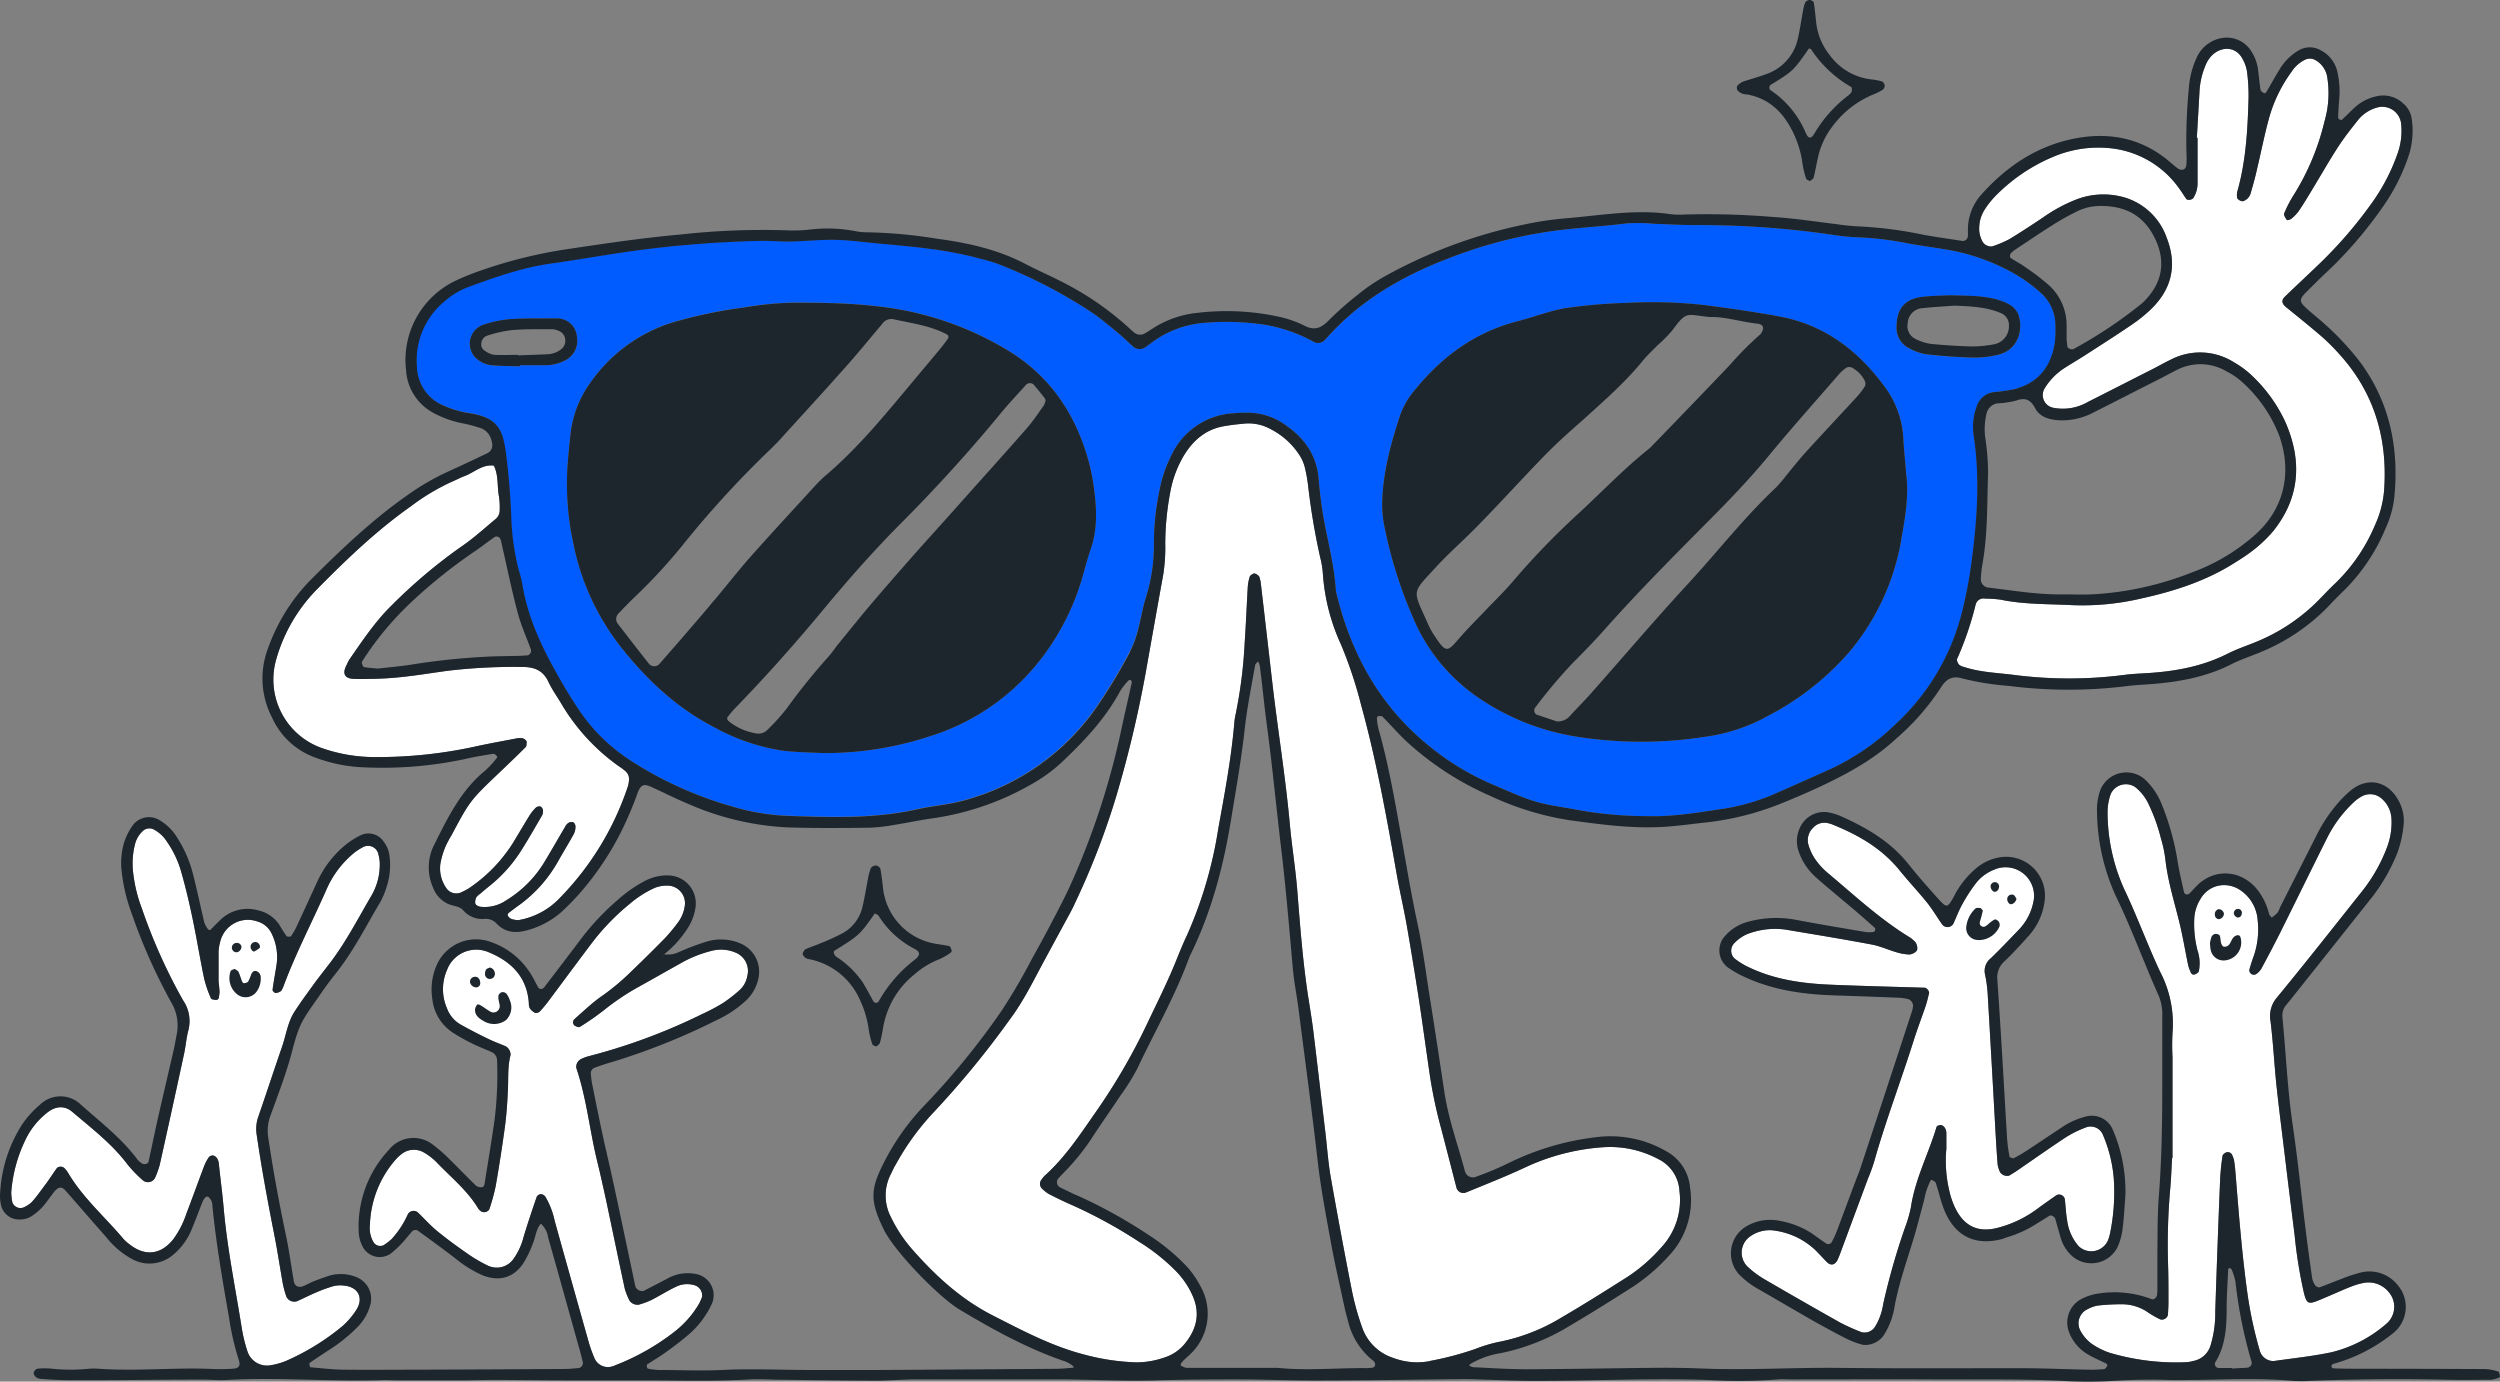 <svg xmlns="http://www.w3.org/2000/svg" width="512.762" height="283.375" viewBox="0 0 512.762 283.375">
  <rect x="0" y="0" width="512.762" height="283.375" fill="#808080" stroke="none"/>
  <g id="Layer_2_1_" transform="translate(0 0.01)">
    <g id="Layer_2-2">
      <path id="路径_180714" data-name="路径 180714" d="M407.05,43a18.029,18.029,0,0,1,2-2.58,36.1,36.1,0,0,1,12-8.24,23.8,23.8,0,0,1,11.7-1.8,19.75,19.75,0,0,1,14.15,8.18c.54.72,1,1.49,1.51,2.22.25.35,1.2.2,1.44-.16a5.679,5.679,0,0,0,.88-3.09V28.25h-.15c.19-3.25.39-6.5.56-9.77a16.048,16.048,0,0,1,1.29-5.25,5.861,5.861,0,0,1,1.18-1.8c1.93-2,5-2,6.37.68a7.626,7.626,0,0,1,.89,2.54,37.638,37.638,0,0,1,.32,5.42c-.19,6.52-.52,13-2.35,19.37a3.426,3.426,0,0,0,0,1.06c0,.37.89.89,1.27.74a2.372,2.372,0,0,0,1.47-1.48c.51-1.74,1-3.48,1.38-5.24.8-3.34,1.46-6.73,2.35-10a29.371,29.371,0,0,1,4.69-9.8,6.929,6.929,0,0,1,2.82-2.5,2.28,2.28,0,0,1,2.09.1,4.876,4.876,0,0,1,2.41,3.43,20.7,20.7,0,0,1-.56,9.16,50.5,50.5,0,0,1-6.26,15,24.07,24.07,0,0,0-2,3.85c-.14.33.28,1,.56,1.36.06.09.72-.09.95-.3a8.183,8.183,0,0,0,1.49-1.57c.92-1.35,1.76-2.75,2.6-4.14,1.79-2.95,3.49-5.94,5.35-8.83,1.28-2,2.74-3.83,4.19-5.67A7.665,7.665,0,0,1,487.72,22a3.89,3.89,0,0,1,4.683,2.887c.028.117.05.235.067.353a13.707,13.707,0,0,1-.6,5.9,39.91,39.91,0,0,1-5.46,10.58,88.778,88.778,0,0,1-10.65,12.34c-2.34,2.25-4.73,4.48-7.08,6.74-.92.87-.56,1.58.26,2.23,2.39,1.94,4.79,3.87,7.13,5.88a41.719,41.719,0,0,1,3.48,3.43c7.32,7.91,10.17,17.37,9.46,28a21.166,21.166,0,0,1-1.88,7.34,35.843,35.843,0,0,1-8.2,12c-1.07,1-2.06,2.06-3.07,3.1a38.346,38.346,0,0,1-13.45,9c-1.85.75-3.75,1.39-5.52,2.29-5.29,2.67-10.95,3.66-16.78,4-1.45.09-2.9.14-4.33.34a88.621,88.621,0,0,1-22.78,0c-3.41-.43-6.87-.53-10.17-1.62a2.268,2.268,0,0,1-1-.46,1.852,1.852,0,0,1-.44-.91.771.771,0,0,1,.12-.51,66.125,66.125,0,0,0,3.67-10.78,1.669,1.669,0,0,1,1.92-1.375c.027,0,.053.009.08.015a23.258,23.258,0,0,1,3.25.23c4.83,1,9.75.85,14.63,1.11a52.616,52.616,0,0,0,14-1.34c6.93-1.52,13.64-3.67,19.66-7.59a36.6,36.6,0,0,0,3.58-2.46,27.844,27.844,0,0,0,3.91-3.75c5.57-6.93,6-14.53,2.51-22.46a30.941,30.941,0,0,0-6.6-9.25,18.993,18.993,0,0,0-3.89-2.94,13,13,0,0,0-13-.56c-1.3.62-2.56,1.35-3.85,2-4.36,2.21-8.71,4.44-13.08,6.64a10.257,10.257,0,0,1-7.3,1.2,2.66,2.66,0,0,1-1.71-3.83,13,13,0,0,1,4.11-4.27c1.37-.88,2.78-1.7,4.15-2.58,3.2-2.07,6.42-4.11,9.56-6.25a30.11,30.11,0,0,0,4.21-3.4c4.18-4.13,5.22-9,3.1-14.46a13.182,13.182,0,0,0-8.21-8.18,15.5,15.5,0,0,0-10.13.19,32.325,32.325,0,0,0-7.16,3.86c-2.26,1.5-4.52,3-6.85,4.4a22.932,22.932,0,0,1-3.49,1.46,2.078,2.078,0,0,1-1.87-.85,5.366,5.366,0,0,1-.76-3.12A7.049,7.049,0,0,1,407.05,43Z" fill="#fff"/>
      <path id="路径_180715" data-name="路径 180715" d="M293.32,279.15a13.78,13.78,0,0,1-7.49-.62,10,10,0,0,1-6.42-6.2,54.468,54.468,0,0,1-2.07-7.33q-2.31-11.715-4.39-23.51c-.53-3-.74-6.11-1.1-9.17-.82-6.85-1.61-13.68-2.44-20.52-.26-2.17-.61-4.31-.95-6.46-1.21-7.52-1.77-15.11-2.38-22.7-.36-4.51-1.11-9-1.52-13.5-.87-9.58-2.42-19.06-3.54-28.6q-1.211-10.53-2.44-21.06c-.05-.37-.16-.71-.24-1.07s-.93-.94-1.27-.76-.67.37-.75.65a8.9,8.9,0,0,0-.4,2.12c-.22,3.79-.37,7.6-.63,11.4a96.383,96.383,0,0,1-1.83,14.56,13.987,13.987,0,0,0-.27,1.6c-.62,7.42-2,14.72-3.32,22a85.919,85.919,0,0,1-6.42,21.85c-.85,1.8-1.6,3.65-2.34,5.5-1.78,4.36-3.9,8.57-5.92,12.83a125.344,125.344,0,0,1-10.68,18.26c-3.12,4.48-6.1,9-10.19,12.67a5.478,5.478,0,0,0-.69.83,1.379,1.379,0,0,0,.16,1.93,7.944,7.944,0,0,0,1.26,1c1.46.74,2.91,1.47,4.4,2.12a99,99,0,0,1,14.31,7.8,40.029,40.029,0,0,1,7.23,5.73,17.1,17.1,0,0,1,3.66,5.34c1.55,3.57.78,6.75-1.55,9.64a8.9,8.9,0,0,1-4.44,3,17.487,17.487,0,0,1-5.52.94,46.14,46.14,0,0,1-10.56-1.55c-6.74-1.71-12.81-4.94-18.95-8.07-6.44-3.27-11.6-8-16.32-13.32a29.093,29.093,0,0,1-4.53-6.76,9.6,9.6,0,0,1-.08-8.89c.33-.64.6-1.32,1-1.95a52.1,52.1,0,0,1,7.61-10.56A187.891,187.891,0,0,0,207.18,209c2.72-3.64,4.71-7.73,6.86-11.72,1.46-2.71,2.94-5.42,4.4-8.13.69-1.27,1.42-2.53,2-3.84a157.388,157.388,0,0,0,8.44-21.78,239.793,239.793,0,0,0,6.07-25.36c1.21-6.78,2.4-13.56,3.64-20.34a37,37,0,0,0,.41-6.49,57.932,57.932,0,0,1,1-10.27,22.526,22.526,0,0,1,2.8-7.62c1.87-3.07,4.39-5.31,8-6,1.6-.3,3.22-.47,4.84-.61a9.408,9.408,0,0,1,5.2,1.29,15.291,15.291,0,0,1,5.59,5.06,8.644,8.644,0,0,1,1.14,2.44,31.493,31.493,0,0,1,.7,3.73,141.187,141.187,0,0,0,2.52,15,17.529,17.529,0,0,1,.53,3.21,41.484,41.484,0,0,0,3.75,14.67,87.621,87.621,0,0,1,4.1,12.35c3.19,11.54,5.29,23.32,7.37,35.09.61,3.39,1.4,6.75,2,10.14q1.3,7.5,2.46,15c.79,5.19,1.49,10.4,2.25,15.6a96,96,0,0,0,2.23,10.63c1.11,4.2,2.18,8.41,3.27,12.62a1.511,1.511,0,0,0,1.65,1l.51-.19c4-1.65,8-3.21,12-5.09a44.791,44.791,0,0,1,15.7-4.08,20.923,20.923,0,0,1,11.56,2.44,7.72,7.72,0,0,1,4.29,6.5,14.251,14.251,0,0,1-3.67,11.53,34.06,34.06,0,0,1-6.95,6.08c-4.58,2.91-9.19,5.81-13.89,8.55a38.883,38.883,0,0,1-12.62,4.83,29.627,29.627,0,0,0-4.68,1.41,63.187,63.187,0,0,1-9.43,2.49Z" fill="#fff"/>
      <path id="路径_180716" data-name="路径 180716" d="M129,160.1a6.263,6.263,0,0,1-.18,1.07,59.536,59.536,0,0,1-14,23,15.194,15.194,0,0,1-8.47,4.54,4.352,4.352,0,0,1-1.56-.28,1.154,1.154,0,0,1-.41-.33c-.34-.34-.33-.64,0-.91.58-.43,1.15-.88,1.74-1.3a28.008,28.008,0,0,0,8.32-9.2c1.06-1.89,2.21-3.75,3.25-5.65a3.28,3.28,0,0,0,.34-1.56,1.091,1.091,0,0,0-.49-.87,1.3,1.3,0,0,0-1,.19,2.161,2.161,0,0,0-.66.82c-1.48,2.49-2.89,5-4.41,7.49a23.274,23.274,0,0,1-7.69,7.57,7.76,7.76,0,0,1-5.17,1.3c-.59-.07-1.18-.42-1.15-.88a2.388,2.388,0,0,1,.2-1,3.033,3.033,0,0,1,.77-.75c.69-.59,1.38-1.17,2.09-1.74a29.237,29.237,0,0,0,6.46-7.3c1.45-2.3,2.79-4.67,4.16-7a1.908,1.908,0,0,0,.24-1,1.191,1.191,0,0,0-.44-.87,1.1,1.1,0,0,0-1,.17,8.712,8.712,0,0,0-1.35,1.67c-1.14,1.85-2.24,3.73-3.37,5.59a31.241,31.241,0,0,1-9,9.28,10.934,10.934,0,0,1-1.43.77,2.47,2.47,0,0,1-3.31-.86,7,7,0,0,1-1.11-5.18,16.989,16.989,0,0,1,.94-3.12,21.923,21.923,0,0,1,1.26-2.4c3.85-7.19,3.85-7.18,9.8-12.86,1.84-1.75,3.68-3.51,5.47-5.3.19-.21.14-.67.18-1s-.61-.87-1.19-.82a5.048,5.048,0,0,0-.55,0c-2.67.51-5.35,1-8,1.55a93.728,93.728,0,0,1-21.57,2.34A32.83,32.83,0,0,1,66,153.42,14.911,14.911,0,0,1,56.72,135a33.449,33.449,0,0,1,8.15-14c6.1-6.2,12.38-12.23,19.53-17.26a44.232,44.232,0,0,1,8.4-5c.83-.35,1.64-.79,2.49-1.11,2-.74,3.64-2.45,6-2.14,1,2,.65,4.26,1.06,6.38a15.252,15.252,0,0,1,.14,2.71,2.33,2.33,0,0,1-.88,1.9c-2.23,1.85-4.37,3.82-6.76,5.46a107.053,107.053,0,0,0-14.54,12.24c-3.38,3.31-6,7.26-8.68,11.13a8.475,8.475,0,0,0-.5,1c-1,1.81-.46,2.86,1.44,2.92,1.45.06,2.9,0,3.22,0C82,139.2,87,138.2,92,137.55a115.211,115.211,0,0,1,15.2-.76c2.37,0,4.18.7,5.26,3,.76,1.64,1.84,3.11,2.76,4.68A41.661,41.661,0,0,0,127,157.2a11.551,11.551,0,0,1,1.33,1A2.129,2.129,0,0,1,129,160.1Z" fill="#fff"/>
      <path id="路径_180717" data-name="路径 180717" d="M466.55,279.14a2.921,2.921,0,0,1-3-1.93A83.305,83.305,0,0,1,460.92,265c-1.11-8.08-1.74-16.21-2.4-24.34-.07-.91-.17-1.8-.31-2.7a5.618,5.618,0,0,0-.35-1,1,1,0,0,0-1.279-.6l-.011,0c-.28.15-.67.42-.71.67a46.683,46.683,0,0,0-.5,4.85q-.559,13.59-1,27.18a22.587,22.587,0,0,1-1,7,4.559,4.559,0,0,1-3.49,3.07,6.707,6.707,0,0,1-1.61.26,47.857,47.857,0,0,1-15.56-1.94,14.406,14.406,0,0,1-3.83-1.95,8.17,8.17,0,0,1-2.1-2.45,3.19,3.19,0,0,1,1.47-4.57,6.746,6.746,0,0,1,2-.71,44.2,44.2,0,0,1,4.88-.27,9.409,9.409,0,0,1,5.61,1.78,19.917,19.917,0,0,0,2.34,1.32,1.26,1.26,0,0,0,1.559-.863,1.291,1.291,0,0,0,.031-.137c.05-.91.1-1.81.1-2.71,0-2.54,0-5.08-.08-7.62a129.545,129.545,0,0,1,.47-15.76c.17-2,.24-4,.35-6h.09V216.79a46.923,46.923,0,0,1,0-4.89,23,23,0,0,0-2.53-12.58c-2.62-5.58-4.71-11.37-7.37-16.95a38.5,38.5,0,0,1-3.42-15.82,11.225,11.225,0,0,1,.65-3.71,3.419,3.419,0,0,1,5-1.43,9.619,9.619,0,0,1,2.7,3.37,36.984,36.984,0,0,1,2.59,7.14,26.823,26.823,0,0,1,.91,4.25c.47,4.35,1.76,8.5,2.81,12.72.75,3,1.24,6,1.87,9.05a8.5,8.5,0,0,0,.54,1.49.65.65,0,0,0,.813.429.577.577,0,0,0,.1-.039c.29-.14.65-.35.73-.6a8.2,8.2,0,0,0-.26-4.28,21.706,21.706,0,0,1-.67-6.47,8.351,8.351,0,0,1,1.28-4.1,5.539,5.539,0,0,1,5.5-2.8,5.865,5.865,0,0,1,2.5.89,8.1,8.1,0,0,1,3.73,6.33,16.87,16.87,0,0,1-.71,7c-.36,1-.7,2-1,3.11a.93.93,0,0,0,1.4.88,3.488,3.488,0,0,0,1.09-1.17c1.29-2.39,2.56-4.79,3.78-7.22,3.23-6.48,6.41-13,9.65-19.48a26,26,0,0,1,5.49-7.38,8.384,8.384,0,0,1,1.75-1.26,3.58,3.58,0,0,1,4,.53,5.912,5.912,0,0,1,2,4.33,14.477,14.477,0,0,1-1,5.85,33.512,33.512,0,0,1-5.13,8.93c-5.75,7.24-11.47,14.5-17.34,21.64a5.841,5.841,0,0,0-1.34,4.95c.53,4.32.75,8.67,1.2,13,.51,4.86,1.15,9.72,1.73,14.58q.975,8.1,2,16.19a95.625,95.625,0,0,0,1.89,11.8c.56,2.28.91,2.48,2.91,1.68,1-.41,2-.84,3-1.27,1.32-.57,2.65-1.17,4-1.68a13.113,13.113,0,0,1,2.61-.72,5.31,5.31,0,0,1,4.86,1.88,4.59,4.59,0,0,1-.27,6.39,26.821,26.821,0,0,1-11.46,6c-3.79.8-7.77,1.22-11.72,1.78Z" fill="#fff"/>
      <path id="路径_180718" data-name="路径 180718" d="M394.87,202.58c-6.52-.2-13-.35-19.55-.63-6-.26-11.9-1.13-17.34-3.92a16.3,16.3,0,0,1-2.26-1.48,2.211,2.211,0,0,1-.11-3,8.4,8.4,0,0,1,2.58-1.9,15.731,15.731,0,0,1,8-1c5.9,1,11.8,1.95,17.67,3.06,1.76.33,3.43,1.1,5.17,1.61a10.02,10.02,0,0,0,2.64.44,2.382,2.382,0,0,0,1.38-.68c.41-.35.14-1.58-.34-2a8.812,8.812,0,0,0-.81-.71c-6.24-3.77-11.54-8.75-17.09-13.39a14.466,14.466,0,0,1-2.54-2.81,10.333,10.333,0,0,1-1.36-2.93,3.518,3.518,0,0,1,1-3.5,3.081,3.081,0,0,1,2.45-1,4.989,4.989,0,0,1,1.57.4c5.26,2.12,10.08,4.89,13.72,9.41,1.83,2.25,3.82,4.36,5.64,6.62,1.12,1.41,2.05,3,3.07,4.44a1.381,1.381,0,0,0,2.27-.14c.61-1.31,1.11-2.68,1.8-3.94a35.407,35.407,0,0,1,2.63-4.11,8.823,8.823,0,0,1,3.81-3,5.85,5.85,0,0,1,8.19,6.56,11.485,11.485,0,0,1-3,5.71c-1.88,1.95-3.75,3.93-5.71,5.82a3.3,3.3,0,0,0-1.21,3.35,26.78,26.78,0,0,1,.53,3.75q.84,14.381,1.63,28.78c.13,2.16.25,4.34.43,6.5a5.746,5.746,0,0,0,.5,1.52,1.721,1.721,0,0,0,1.87.7c.61-.37,1.22-.74,1.81-1.15,3.29-2.26,6.55-4.56,9.87-6.75a22.158,22.158,0,0,1,3.87-1.91,2.72,2.72,0,0,1,3.614,1.318c.013.027.025.054.036.082a28.794,28.794,0,0,1,2.24,8.93,41.977,41.977,0,0,1-.76,11.35,8.534,8.534,0,0,1-.49,1.56,3.741,3.741,0,0,1-5.94,1.06,10,10,0,0,1-2.38-5.38c-.25-1.42-.3-2.88-.47-4.31a1.209,1.209,0,0,0-1.471-.874,1.18,1.18,0,0,0-.209.074c-1.34.94-2.68,1.87-4,2.85a23.426,23.426,0,0,1-7.78,3.78c-4.15,1.18-7.12-.12-9-3.95a16.408,16.408,0,0,1-1.23-3.57,26.743,26.743,0,0,1-.6-8.65v-3.25a2.1,2.1,0,0,0-.31-1,1.344,1.344,0,0,0-.81-.59c-.29,0-.84.18-.89.4-1.66,5.54-4.42,10.72-5.27,16.52a27.627,27.627,0,0,1-1.22,4.18,140.457,140.457,0,0,0-4.46,15.65,12.24,12.24,0,0,1-1.64,4.58,2.529,2.529,0,0,1-2.76,1.18,40.377,40.377,0,0,1-4.46-2q-7.811-4.391-15.56-8.91a19.437,19.437,0,0,1-3.46-2.6,4.049,4.049,0,0,1,.63-6.17,6.863,6.863,0,0,1,5.17-1.14,15.117,15.117,0,0,1,8.2,4c.77.76,1.49,1.57,2.24,2.34.95,1,1.9.68,2.43-.69.21-.51.41-1,.59-1.52q2.74-7.4,5.48-14.77a37.322,37.322,0,0,0,1.3-3.57c2.36-8.38,5.48-16.51,8.09-24.79.76-2.42,1.68-4.79,2.49-7.19.28-.85.47-1.73.69-2.61A1.388,1.388,0,0,0,394.87,202.58Z" fill="#fff"/>
      <path id="路径_180719" data-name="路径 180719" d="M126.05,280.09c-.17.07-.34.11-.52.17a3,3,0,0,1-3.6-1.69,28.674,28.674,0,0,1-1.26-3.58q-3.47-12.289-6.9-24.58a16.294,16.294,0,0,0-1.93-5,1.3,1.3,0,0,0-.9-.5,1.1,1.1,0,0,0-.85.54c-.94,2.73-1.87,5.48-2.7,8.25a13.432,13.432,0,0,1-2,4.4,4.2,4.2,0,0,1-5.29,1.49,30.017,30.017,0,0,1-4.21-2.46c-2.08-1.45-4.15-2.95-6.11-4.55-1.39-1.13-2.61-2.49-3.91-3.75a1.35,1.35,0,0,0-2.25.28,18.813,18.813,0,0,1-3.28,5,10.946,10.946,0,0,1-1.7,1.3,1.65,1.65,0,0,1-1.94-.5,5.6,5.6,0,0,1-.83-3.64,21.34,21.34,0,0,1,5.24-13.4,8.93,8.93,0,0,1,1.18-1.12,4.069,4.069,0,0,1,4.58-.42,12.416,12.416,0,0,1,2.58,1.95c3,3.15,6.44,5.87,8.7,9.68.09.15.27.24.38.38a1.23,1.23,0,0,0,1.73-.18,1.164,1.164,0,0,0,.11-.16,41.3,41.3,0,0,0,1.29-4.7c.72-4.1,1.36-8.23,1.92-12.35.33-2.52.49-5.06.6-7.59.11-2.34-.07-4.71.54-7a2,2,0,0,0-1-1.77c-1.16-.5-2.36-.92-3.49-1.48-2-.95-3.89-1.94-5.79-3a6.344,6.344,0,0,1-2.75-3.28,9.811,9.811,0,0,1,0-7.91,6.4,6.4,0,0,1,8.241-3.742c.094.035.187.073.279.112,4.68,1.92,7.88,5.09,8.26,10.46a2.225,2.225,0,0,0,.17,1,3,3,0,0,0,1.13,1,1.2,1.2,0,0,0,1-.35,27.011,27.011,0,0,0,1.73-2.09c2.93-3.91,5.83-7.86,8.78-11.76a47.235,47.235,0,0,1,7.91-8.2,21.391,21.391,0,0,1,5-3.21,6.546,6.546,0,0,1,3.18-.48,3.62,3.62,0,0,1,3.12,3.81,7.392,7.392,0,0,1-1.3,3.54,36.75,36.75,0,0,1-2.75,3.35q-3.81,3.881-7.75,7.64a46.07,46.07,0,0,1-5.48,4.45c-1.9,1.36-3.6,3-5.38,4.56a.88.88,0,0,0,.09,1.38c.29.15.78.35,1,.23a55.816,55.816,0,0,0,4.91-3.41,49.919,49.919,0,0,1,7.21-4.84c2.85-1.58,5.68-3.2,8.53-4.79A24.988,24.988,0,0,1,146,195a7.6,7.6,0,0,1,4.81.35,4.05,4.05,0,0,1,2.46,4.85,5.091,5.091,0,0,1-1.52,2.82,31.376,31.376,0,0,1-3.42,2.67,40.281,40.281,0,0,1-4.31,2.29,120.962,120.962,0,0,1-23.39,8.67,8.017,8.017,0,0,0-1.51.59,1.77,1.77,0,0,0-.91,1.81c1.86,5.52,2.57,11.29,3.79,17,.31,1.42.66,2.82,1,4.24.6,2.65,1.21,5.29,1.76,8,1.13,5.31,2.22,10.63,3.38,16a13.464,13.464,0,0,0,1,2.5,2,2,0,0,0,1.9.79,17,17,0,0,0,2.52-.93c1.78-.9,3.48-2,5.27-2.83a5.172,5.172,0,0,1,3.72-.19A2.189,2.189,0,0,1,144,266a11.509,11.509,0,0,1-.67,1.48,20.235,20.235,0,0,1-5,5.66,47.609,47.609,0,0,1-12.28,6.93v.02Z" fill="#fff"/>
      <path id="路径_180720" data-name="路径 180720" d="M55.56,280a4.211,4.211,0,0,1-4.77-2.73,31.308,31.308,0,0,1-1.18-4.74c-1.3-8.23-3-16.41-3.73-24.72-.27-3.07-.68-6.12-1-9.18a2.511,2.511,0,0,0-.32-1,1.4,1.4,0,0,0-.79-.64,1.062,1.062,0,0,0-.92.33,8.644,8.644,0,0,0-1,1.9c-1.22,3.22-2.38,6.46-3.61,9.67a19.073,19.073,0,0,1-2.71,5.29c-2.56,3.19-5.81,3.55-9,1a8.334,8.334,0,0,1-1.21-1.08c-3.84-4.57-8.43-8.51-11.47-13.75a6.5,6.5,0,0,0-.68-.81,1.19,1.19,0,0,0-1.48,0c-.73,1-1.41,2.09-2.16,3.11-1,1.31-1.89,2.65-3,3.88a5.82,5.82,0,0,1-1.8,1.15,1.77,1.77,0,0,1-2.19-1.05,10.332,10.332,0,0,1-.23-2.14,29.679,29.679,0,0,1,2.78-10.45,15.656,15.656,0,0,1,4.68-5.91c1.67-1.28,3.46-1.42,5-.14,4,3.4,8.19,6.59,11.39,10.84a25.416,25.416,0,0,0,3,3.12,1.639,1.639,0,0,0,2.69-.48,17.87,17.87,0,0,0,.91-2.56q2.54-11.4,5-22.81c.35-1.6.45-3.24.88-4.81a7.511,7.511,0,0,0-1.1-6.14,112.661,112.661,0,0,1-8.44-18.82,30.175,30.175,0,0,1-1.85-7.91,16.082,16.082,0,0,1,.47-5.4,5.5,5.5,0,0,1,1.71-2.71,2,2,0,0,1,2-.25,7.1,7.1,0,0,1,2.78,2.52,20.659,20.659,0,0,1,3,6.38c.89,3.13,1.64,6.32,2.3,9.5.85,4.07,1.52,8.2,2.37,12.27a24.078,24.078,0,0,0,1.4,4.06c.08.19.6.23.93.29a.61.61,0,0,0,.7-.63,8.017,8.017,0,0,0,.12-1.07c-.06-.9-.16-1.8-.2-2.15v-6a9.182,9.182,0,0,1,.35-2.14A5.821,5.821,0,0,1,52.82,189a4.6,4.6,0,0,1,2.84,2.36,10.9,10.9,0,0,1,1,6.88c-.24,1.61-.56,3.2-.76,4.81,0,.19.4.59.66.62a2.39,2.39,0,0,0,1-.36,1,1,0,0,0,.3-.42,4.443,4.443,0,0,0,.24-.49c2.51-6.81,5.89-13.23,8.81-19.86a20.152,20.152,0,0,1,5.85-7.73,12.8,12.8,0,0,1,1.83-1.14,2.171,2.171,0,0,1,3,1.44,12.077,12.077,0,0,1,.29,1.59A12.664,12.664,0,0,1,76,184c-2.64,4.53-5.06,9.21-8.25,13.41-1,1.3-2,2.58-3,3.9-1.48,2.06-3,4.09-4.37,6.22s-1.7,4.76-2.53,7.15c-1.66,4.8-3.23,9.62-4.89,14.41a7.633,7.633,0,0,0-.3,3.73c1,6.81,2.24,13.58,3.58,20.33.67,3.38,1.17,6.79,1.78,10.17a19.986,19.986,0,0,0,.71,2.6,1.779,1.779,0,0,0,2.25.93c1.32-.59,2.6-1.25,3.94-1.81a28.431,28.431,0,0,1,3.56-1.28,6.011,6.011,0,0,1,2.16-.08c2.9.31,4,2.62,2.39,5.06A16.05,16.05,0,0,1,70.22,272a48.664,48.664,0,0,1-11.53,7.11A14.2,14.2,0,0,1,55.56,280Z" fill="#fff"/>
      <path id="路径_180721" data-name="路径 180721" d="M421.62,66.8a21.727,21.727,0,0,1-.17,3.79c-.82,4.71-3.42,7.93-8.13,9.19a32.188,32.188,0,0,1-4.28.63,4.24,4.24,0,0,0-3.58,3,11.993,11.993,0,0,0-.61,5.9c1.36,8.87.68,17.71-.51,26.55-.42,3-1,6.07-1.73,9.06a46.569,46.569,0,0,1-13.78,23.61,48.577,48.577,0,0,1-13.36,9.21c-4.14,1.84-8.27,3.71-12.42,5.5A43.457,43.457,0,0,1,352.58,166c-5,.77-10,1.55-14.73,1.38a80.213,80.213,0,0,1-15.55-1.51c-7.92-1.31-7.89-1.43-16.49-5.12a53.75,53.75,0,0,1-12.51-7.6C283,144.88,277,134,274,121.22c-.29-4.91-1.53-9.64-2.43-14.45-.53-2.85-.87-5.75-1.12-8.63-.4-4.69-2.78-8.12-6.51-10.76a13.329,13.329,0,0,0-8.64-2.73,15.765,15.765,0,0,0-2.17.1,15,15,0,0,0-12.9,8.68,27.281,27.281,0,0,0-2.42,7.18,53.07,53.07,0,0,0-1.14,10.81A36.006,36.006,0,0,1,235,122.67c-.11.34-.22.7-.31,1-.87,3.32-1.32,6.81-2.94,9.87a113.015,113.015,0,0,1-6.42,10.73,48.444,48.444,0,0,1-27.68,19.85c-3.16.89-6.43,1.09-9.6,1.82-9,2-18,1.64-27.09,1.32a46.369,46.369,0,0,1-11.21-2,76.439,76.439,0,0,1-20.69-9.45,36.726,36.726,0,0,1-10.39-10.24c-1.83-2.7-3.48-5.52-5.06-8.38-3.07-5.57-5.65-11.36-6.61-17.74a25.221,25.221,0,0,0-.7-2.62,49.721,49.721,0,0,1-1.52-10.73c-.18-4.53-.53-9.06-1.14-13.55-.65-4.68-1.83-7-7.43-7.86a20.2,20.2,0,0,1-5.2-1.51,8.869,8.869,0,0,1-5.58-8A15.649,15.649,0,0,1,91.15,61.7a15.212,15.212,0,0,1,4.63-2.81c5.6-2.08,11.23-4.07,17.21-4.9,5.37-.75,10.72-1.72,16.11-2.48a229.762,229.762,0,0,1,27.09-2.17c2,0,4,.18,6,.14,3.07-.07,6.15-.42,9.23-.34s6.13.53,9.2.8c6.86.62,13.72,1.22,20.4,3.08a32.487,32.487,0,0,1,4.14,1.27A102.989,102.989,0,0,1,224,64.11c1.79,1.22,3.44,2.65,5.12,4,1.12.91,2.15,1.95,3.23,2.91a2,2,0,0,0,2.48.25c.6-.41,1.18-.85,1.76-1.28a20.712,20.712,0,0,1,10.62-3.8,53.092,53.092,0,0,1,11.41.29,31.276,31.276,0,0,1,10.77,3.59,1.81,1.81,0,0,0,2.42-.47c.14-.12.26-.25.39-.38,6.8-7.64,15.38-12.59,24.79-16.2a94.65,94.65,0,0,1,21.5-5.65c5-.67,10.11-.93,15.14-1.56a38.647,38.647,0,0,1,6,.1c2.71.08,5.43.25,8.14.25a188.6,188.6,0,0,1,28.19,2,41.922,41.922,0,0,0,4.86.5A63.1,63.1,0,0,1,391,49.85c2.68.52,5.37.84,8.05,1.3a42.121,42.121,0,0,1,14.74,5.34,31.934,31.934,0,0,1,4.78,3.56A8.911,8.911,0,0,1,421.62,66.8Zm-11.92,6c4.47-1,5.38-5.59,4.17-8.52a4.285,4.285,0,0,0-1.4-1.6,7.9,7.9,0,0,0-1.94-.93c-3.13-1.12-6.39-1.08-10.61-1.18-1.2.07-3.38.07-5.53.31-3.71.42-5.36,2.41-5.4,6.16a4.591,4.591,0,0,0,2.61,4.4,10.385,10.385,0,0,0,3.55,1.24c3.22.36,6.47.6,9.73.68a20.757,20.757,0,0,0,4.82-.58ZM390,110.43c.8-4.47,1.51-8.94,1-12.91-.24-3-.49-5.3-.62-7.64a19.374,19.374,0,0,0-3.84-10.59c-5.43-7.41-12.34-12.68-21.61-14.4-5-.92-10-1.63-15-2.29a96.244,96.244,0,0,0-16.28-.49,107.5,107.5,0,0,0-12.44,1.06c-3.37.54-6.61,1.87-10,2.72-8.59,2.22-15.35,7.15-20.88,13.92a16.726,16.726,0,0,0-3.07,5.1c-2,6-3.69,12.13-3.78,18.56a23.306,23.306,0,0,0,.54,4.84,91.668,91.668,0,0,0,5.69,18.1,37.255,37.255,0,0,0,14,17,49.14,49.14,0,0,0,20.66,7.82,84.27,84.27,0,0,0,24.92-.06,36.817,36.817,0,0,0,12.36-3.82c1.27-.71,2.58-1.35,3.81-2.11a56.225,56.225,0,0,0,13.74-11.41A48.429,48.429,0,0,0,390,110.43Zm-166.33,2.25c1.42-4.06,1.29-8.19.73-12.35a46.152,46.152,0,0,0-.88-4.81c-2.62-10.26-8-18.52-17.34-24a65.423,65.423,0,0,0-19.62-7.68c-8-1.66-16.18-1.83-24.33-1.79a66.46,66.46,0,0,0-9.73,1,93.281,93.281,0,0,0-14.86,3.14A32.271,32.271,0,0,0,121,78.61a22,22,0,0,0-4,10.55c-.24,2.17-.46,4.33-.61,6.5a57.7,57.7,0,0,0,1.18,15.68,50.292,50.292,0,0,0,9.88,21.48c5.39,6.78,11.48,12.46,19.24,16.44a42,42,0,0,0,13.79,4.68c2.68.35,5.42.35,8.13.51a68.746,68.746,0,0,0,21.92-3.39,46.079,46.079,0,0,0,21.88-14.54,50.236,50.236,0,0,0,9.1-16.52c.78-2.44,1.34-4.93,2.17-7.32ZM115.74,74a4.48,4.48,0,0,0,2.59-4.92,4.049,4.049,0,0,0-4-3.77c-3.27,0-6.53-.06-9.79.15a23.586,23.586,0,0,0-5.3,1.11,4.1,4.1,0,0,0-1.07,7.32,5.552,5.552,0,0,0,2.45,1c2,.21,4,.18,6,.25V74.9h5.45A8.571,8.571,0,0,0,115.74,74Z" fill="#015cff"/>
      <path id="路径_180722" data-name="路径 180722" d="M459.08,186.41a.87.87,0,0,0-.909.829.818.818,0,0,0,.009.171,1.183,1.183,0,0,0,.52.69.749.749,0,0,0,1-.353.767.767,0,0,0,.07-.247.79.79,0,0,0-.429-1.031A.78.78,0,0,0,459.08,186.41Zm-3.83,2.08a1.18,1.18,0,0,0,.89-1.12,1.125,1.125,0,0,0-1.1-.91,1.051,1.051,0,0,0-.76,1.13C454.25,188.15,454.81,188.64,455.25,188.49Zm3.42,3.38c-.94.34-1,1.44-1.59,2a1.232,1.232,0,0,1-.94.29c-.24,0-.49-.43-.57-.71-.15-.51-.1-1.09-.29-1.56-.09-.22-.6-.39-.9-.36a1.14,1.14,0,0,0-.77.56,7.021,7.021,0,0,0-.34,1.37c.05.53.06.9.13,1.25a2.69,2.69,0,0,0,3.069,2.248l.051-.008a3.69,3.69,0,0,0,3.13-4.176,3.617,3.617,0,0,0-.13-.574c-.09-.35-.42-.48-.85-.33Zm-46.47-6.48c.49.28,1.28-.38,1.39-1.07-.19-.27-.33-.64-.59-.77a.93.93,0,0,0-1.3,1,1.2,1.2,0,0,0,.5.84Zm-3.37-2.58c.41.3,1.06-.14,1.14-.7a.874.874,0,1,0-1.68-.18,1.347,1.347,0,0,0,.54.88Zm-3,10a4.681,4.681,0,0,0,4.27-2.78,1.251,1.251,0,0,0-.14-1c-.16-.23-.64-.54-.82-.46a5.685,5.685,0,0,0-1.29.93c-.42.34-.85.79-1.4.48s-.41-.83-.24-1.35.35-1.35.49-1.88c-.28-.29-.38-.5-.49-.52-.33,0-.77-.1-1,.07a6,6,0,0,0-1.91,3.72,2.431,2.431,0,0,0,2.49,2.77ZM391.6,71.42a10.385,10.385,0,0,0,3.55,1.24c3.22.36,6.47.6,9.73.68a20.7,20.7,0,0,0,4.82-.56c4.47-1,5.38-5.59,4.17-8.52a4.285,4.285,0,0,0-1.4-1.6,7.9,7.9,0,0,0-1.94-.93c-3.13-1.12-6.39-1.08-10.61-1.18-1.2.07-3.38.07-5.53.31-3.71.42-5.36,2.41-5.4,6.16A4.591,4.591,0,0,0,391.6,71.42Zm-.33-5.07a3.27,3.27,0,0,1,2.56-3.1c2.33-.27,4.67-.39,7-.57,3.27.14,6.52.22,9.59,1.54a2.64,2.64,0,0,1,1.62,2.56,3.73,3.73,0,0,1-3.15,3.84,24.054,24.054,0,0,1-4.3.43q-4.35-.1-8.67-.54a10.4,10.4,0,0,1-3.05-1,2.921,2.921,0,0,1-1.6-3.16Zm-33-47c4.24.75,7.11,3.29,9.09,7a21,21,0,0,1,2.34,7.16,17.613,17.613,0,0,0,.75,3.13c.06.23.52.34.79.5.26-.24.67-.44.75-.73.32-1.21.51-2.46.79-3.68a16.152,16.152,0,0,1,3.09-6.85,19.848,19.848,0,0,1,8.44-6.55,8.7,8.7,0,0,0,1.92-1,1,1,0,0,0-.3-1.66,11.549,11.549,0,0,0-2.11-.39,12.272,12.272,0,0,1-8.6-5.08,12.815,12.815,0,0,1-2.69-6.41c-.17-1.42-.28-2.85-.52-4.27,0-.22-.52-.52-.82-.53a1.1,1.1,0,0,0-.88.44A5.311,5.311,0,0,0,369.85,2c-.37,1.94-.65,3.92-1.08,5.84a9.91,9.91,0,0,1-6.54,7.36c-1.52.57-3.1,1-4.63,1.5a3.352,3.352,0,0,0-1.28.9,1,1,0,0,0,.06.93,2.5,2.5,0,0,0,1.89.82Zm5.08-2.06c4.47-2.77,4.47-2.77,7.69-7.38.14.07.34.09.43.2a24.214,24.214,0,0,0,8.22,7.72c.15.08.19.67.07,1a2.216,2.216,0,0,1-.72.78,26.91,26.91,0,0,0-6.83,7.66c-.72,1.26-1.3,1.21-1.81.05a19.806,19.806,0,0,0-7.1-8.73.71.71,0,0,1,.05-1.3ZM381.51,239.8c-.23.69-.52,1.35-.77,2-1.34,3.56-2.65,7.13-4,10.69a16.556,16.556,0,0,1-1.15,2.44.939.939,0,0,1-.92.18c-1.06-.68-2.05-1.46-3.1-2.18a18.018,18.018,0,0,0-6.54-2.54,9.6,9.6,0,0,0-6.83,1.12,6.421,6.421,0,0,0-1.53,9.84,17.507,17.507,0,0,0,4.33,3.24c3.46,2,6.89,4,10.36,6,2.37,1.34,4.75,2.64,7.17,3.88a17.075,17.075,0,0,0,3.55,1.34,4.247,4.247,0,0,0,2.09-.26,4.51,4.51,0,0,0,2.43-2.08,15.269,15.269,0,0,0,2-5.6c.94-5,2.69-9.77,4.12-14.63.66-2.26,1.23-4.54,1.85-6.81.18-.7.29-1.42.51-2.12a21.084,21.084,0,0,1,.79-2c.06-.14.28-.35.32-.33.29.17.73.33.83.6.69,2,1.12,4.21,2,6.16,2.27,5,6.33,6.76,11.62,5.38.35-.1.68-.26,1-.36a23.224,23.224,0,0,0,5.92-2.68c.93-.56,1.84-1.15,2.77-1.72.37-.23,1.09.17,1.23.66.4,1.39.77,2.79,1.2,4.17a7.856,7.856,0,0,0,2,3.2,6,6,0,0,0,9.59-1.68,13.335,13.335,0,0,0,1-3.66c.28-2.16.38-4.33.52-6a24.764,24.764,0,0,0,0-3.78,31.558,31.558,0,0,0-2.51-10.53,4.67,4.67,0,0,0-5.84-2.66,14.807,14.807,0,0,0-4.42,2c-2.42,1.59-4.83,3.21-7.25,4.81a30.09,30.09,0,0,1-2.79,1.64c-.21.11-.88-.15-.9-.32a33.593,33.593,0,0,1-.5-3.75c-.65-10.86-1.24-21.72-2-32.57a4.408,4.408,0,0,1,1.54-3.8c1.7-1.62,3.29-3.36,4.87-5.13a13,13,0,0,0,3.36-7.85,8,8,0,0,0-8.58-8.37,10.061,10.061,0,0,0-5.43,2.25,18.4,18.4,0,0,0-4.69,5.92c-1.32,2.37-1.43,2.38-3.35.25-2.06-2.29-4.1-4.6-6-7-3.74-4.67-8.73-7.52-14.08-9.88a11.9,11.9,0,0,0-2.08-.63,5.39,5.39,0,0,0-5.91,2.84,6.409,6.409,0,0,0-.35,5.26,12.552,12.552,0,0,0,3.66,5.33c2.57,2.28,5.25,4.44,7.87,6.67,1.38,1.18,2.73,2.37,4.08,3.58.09.09.07.37,0,.53a.5.5,0,0,1-.33.29,6.67,6.67,0,0,1-1.61,0c-4.82-.82-9.64-1.61-14.44-2.53a21.719,21.719,0,0,0-9.69.44,9.391,9.391,0,0,0-4.57,2.78,4.361,4.361,0,0,0,.58,6.66,20.545,20.545,0,0,0,3.3,1.86c5.69,2.64,11.74,3.55,17.94,3.77,4.72.16,9.42.33,14.13.52a10.23,10.23,0,0,1,1.6.3,1.521,1.521,0,0,1,.9,1.2,4.749,4.749,0,0,1-.16,1.06Q386.88,223.56,381.51,239.8Zm13.36-37.22c-6.52-.2-13-.35-19.55-.63-6-.26-11.9-1.13-17.34-3.92a16.3,16.3,0,0,1-2.26-1.48,2.211,2.211,0,0,1-.11-3,8.4,8.4,0,0,1,2.58-1.9,15.731,15.731,0,0,1,8-1c5.9,1,11.8,1.95,17.67,3.06,1.76.33,3.43,1.1,5.17,1.61a10.02,10.02,0,0,0,2.64.44,2.382,2.382,0,0,0,1.38-.68c.41-.35.14-1.58-.34-2a8.812,8.812,0,0,0-.81-.71c-6.24-3.77-11.54-8.75-17.09-13.39a14.466,14.466,0,0,1-2.54-2.81,10.333,10.333,0,0,1-1.36-2.93,3.518,3.518,0,0,1,1-3.5,3.081,3.081,0,0,1,2.45-1,4.989,4.989,0,0,1,1.57.4c5.26,2.12,10.08,4.89,13.72,9.41,1.83,2.25,3.82,4.36,5.64,6.62,1.12,1.41,2.05,3,3.07,4.44a1.381,1.381,0,0,0,2.27-.14c.61-1.31,1.11-2.68,1.8-3.94a35.407,35.407,0,0,1,2.63-4.11,8.823,8.823,0,0,1,3.81-3,5.85,5.85,0,0,1,8.19,6.56,11.485,11.485,0,0,1-3,5.71c-1.88,1.95-3.75,3.93-5.71,5.82a3.3,3.3,0,0,0-1.21,3.35,26.78,26.78,0,0,1,.53,3.75q.84,14.381,1.63,28.78c.13,2.16.25,4.34.43,6.5a5.746,5.746,0,0,0,.5,1.52,1.721,1.721,0,0,0,1.87.7c.61-.37,1.22-.74,1.81-1.15,3.29-2.26,6.55-4.56,9.87-6.75a22.158,22.158,0,0,1,3.87-1.91,2.72,2.72,0,0,1,3.614,1.318c.013.027.025.054.036.082a28.794,28.794,0,0,1,2.24,8.93,41.977,41.977,0,0,1-.76,11.35,8.534,8.534,0,0,1-.49,1.56,3.741,3.741,0,0,1-5.94,1.06,10,10,0,0,1-2.38-5.38c-.25-1.42-.3-2.88-.47-4.31a1.209,1.209,0,0,0-1.471-.874,1.18,1.18,0,0,0-.209.074c-1.34.94-2.68,1.87-4,2.85a23.426,23.426,0,0,1-7.78,3.78c-4.15,1.18-7.12-.12-9-3.95a16.408,16.408,0,0,1-1.23-3.57,26.743,26.743,0,0,1-.6-8.65v-3.25a2.1,2.1,0,0,0-.31-1,1.344,1.344,0,0,0-.81-.59c-.29,0-.84.18-.89.4-1.66,5.54-4.42,10.72-5.27,16.52a27.627,27.627,0,0,1-1.22,4.18,140.457,140.457,0,0,0-4.46,15.65,12.24,12.24,0,0,1-1.64,4.58,2.529,2.529,0,0,1-2.76,1.18,40.377,40.377,0,0,1-4.46-2q-7.811-4.391-15.56-8.91a19.437,19.437,0,0,1-3.46-2.6,4.049,4.049,0,0,1,.63-6.17,6.863,6.863,0,0,1,5.17-1.14,15.117,15.117,0,0,1,8.2,4c.77.76,1.49,1.57,2.24,2.34.95,1,1.9.68,2.43-.69.21-.51.41-1,.59-1.52q2.74-7.4,5.48-14.77a37.322,37.322,0,0,0,1.3-3.57c2.36-8.38,5.48-16.51,8.09-24.79.76-2.42,1.68-4.79,2.49-7.19.28-.85.47-1.73.69-2.61A1.388,1.388,0,0,0,394.87,202.58ZM289.71,126.41a37.255,37.255,0,0,0,14,17,49.14,49.14,0,0,0,20.66,7.82,84.27,84.27,0,0,0,24.92-.06,36.817,36.817,0,0,0,12.36-3.82c1.27-.71,2.58-1.35,3.81-2.11a56.225,56.225,0,0,0,13.74-11.41,48.429,48.429,0,0,0,10.8-23.4c.8-4.47,1.51-8.94,1-12.91-.24-3-.49-5.3-.62-7.64a19.374,19.374,0,0,0-3.84-10.59c-5.43-7.41-12.34-12.68-21.61-14.4-5-.92-10-1.63-15-2.29a96.244,96.244,0,0,0-16.28-.49,107.5,107.5,0,0,0-12.44,1.06c-3.37.54-6.61,1.87-10,2.72-8.59,2.22-15.35,7.15-20.88,13.92a16.726,16.726,0,0,0-3.07,5.1c-2,6-3.68,12.13-3.78,18.56a23.306,23.306,0,0,0,.54,4.84A91.67,91.67,0,0,0,289.71,126.41Zm87.55-49.75a8.846,8.846,0,0,1,1.2-1.08,1.27,1.27,0,0,1,1.51-.12,6.149,6.149,0,0,1,2.54,2.73,1.294,1.294,0,0,1,0,1,13.757,13.757,0,0,1-1.61,2.14c-3.42,3.73-6.9,7.42-10.31,11.16-1.46,1.6-2.81,3.31-4.2,5a29.516,29.516,0,0,1-2.11,2.48c-6.47,6.08-11.93,13.1-17.93,19.62-6.87,7.44-13.43,15.17-20.15,22.75-1.44,1.62-3,3.15-4.44,4.75a3.355,3.355,0,0,1-2.42.87l-4.17-1.4a1,1,0,0,1-.37-1.34,107.51,107.51,0,0,1,7.66-9.13c2.3-2.3,4.57-4.64,6.73-7.07,6.86-7.72,14.12-15,21.4-22.34,4.21-4.23,8.33-8.54,12.14-13.15C367.45,87.8,372.4,82.26,377.26,76.66Zm-82.61,39.51c2.7-2.93,5.74-5.55,8.5-8.4C307.82,103,312.34,98,317,93.22c2.54-2.58,5.27-5,8-7.4,4.16-3.78,8.39-7.47,11.95-11.85.91-1.12,2-2.11,3-3.14A29.662,29.662,0,0,0,343,67.75c3-4.13,2.87-3.19,7.73-2.73,3-.12,6.35,1,9.77,1.36.54.06,1.15.33,1.12.94a2.155,2.155,0,0,1-.69,1.35,65.782,65.782,0,0,0-6.11,6.16c-5.24,5.51-10.55,11-15.83,16.45a6.734,6.734,0,0,1-.77.75c-5.12,4.08-9.62,8.81-14.41,13.23a158.128,158.128,0,0,0-13.58,14.06c-1.64,1.93-3.47,3.69-5.22,5.53-2,2.1-4.07,4.13-5.95,6.33-2.13,2.49-2.53,2.69-4.62-.47a17.4,17.4,0,0,1-1.38-2.35c-3.34-7.64-3.77-6.36,1.59-12.19ZM167.14,197a14.449,14.449,0,0,1,9.37,8.38,20.071,20.071,0,0,1,1.66,5.7,16.839,16.839,0,0,0,.77,3.13c.07.21.52.3.79.43.27-.26.67-.47.75-.77a31.556,31.556,0,0,0,.66-3.16,17.839,17.839,0,0,1,6.49-10.93,17.2,17.2,0,0,1,5.07-3.07,13.462,13.462,0,0,0,2.29-1.32.491.491,0,0,0,.19-.46c-.1-.32-.23-.81-.45-.87-.86-.23-1.77-.31-2.64-.47a13,13,0,0,1-11-11.68c-.15-1.24-.29-2.49-.52-3.73-.06-.26-.45-.52-.75-.66a1.251,1.251,0,0,0-1.27.65c-.13.44-.32,1-.43,1.56-.42,2.12-.74,4.26-1.25,6.36a8.239,8.239,0,0,1-4.21,5.39,46.239,46.239,0,0,1-4.41,2c-1,.43-2,.74-3,1.18-.26.13-.43.51-.59.81s.35,1,.92,1.16S166.63,196.83,167.14,197Zm4.09-2.05c5.11-3.21,5.11-3.21,8.2-7.62.26.16.63.26.78.5a19,19,0,0,0,7.53,6.86c1,.56,1,1.24,0,2.05a28.378,28.378,0,0,0-7.46,8.53.65.65,0,0,1-1.2,0c-.7-1.27-1.37-2.55-2.13-3.79a19.185,19.185,0,0,0-5.41-5.25c-.54-.42-.71-1.07-.31-1.31v.03Zm52.3-99.4c-2.62-10.26-8-18.52-17.34-24a65.423,65.423,0,0,0-19.62-7.68c-8-1.66-16.18-1.83-24.33-1.79a66.46,66.46,0,0,0-9.73,1,93.281,93.281,0,0,0-14.86,3.14A32.268,32.268,0,0,0,121,78.61a22,22,0,0,0-4,10.55c-.24,2.17-.46,4.33-.61,6.5a57.7,57.7,0,0,0,1.18,15.68,50.292,50.292,0,0,0,9.88,21.48c5.39,6.78,11.48,12.46,19.24,16.44a41.792,41.792,0,0,0,13.79,4.68c2.68.35,5.42.35,8.13.51a68.746,68.746,0,0,0,21.92-3.39,46.079,46.079,0,0,0,21.88-14.54,50.236,50.236,0,0,0,9.1-16.52c.78-2.4,1.34-4.89,2.17-7.29,1.42-4,1.29-8.18.73-12.34a46.374,46.374,0,0,0-.88-4.85Zm-77.89,28.59q-5.1,6-10.29,11.91A1.431,1.431,0,0,1,133,136c-2.14-2.7-4.23-5.41-6.33-8.13a1.62,1.62,0,0,1,.13-2c1.13-1.17,2.25-2.35,3.43-3.47a111.867,111.867,0,0,0,9.62-10.4,205.36,205.36,0,0,1,18.31-20c.78-.75,1.53-1.54,2.26-2.35,4.38-4.82,8.79-9.62,13.11-14.49,2.53-2.84,4.92-5.79,7.38-8.69a2.269,2.269,0,0,1,2.37-1c3.67.83,7.48,1.28,10.9,3.1a.59.59,0,0,1,.3.778.637.637,0,0,1-.08.132c-.51.73-1.06,1.45-1.63,2.14l-7.31,8.74c-5,6-10,11.92-15.94,17a27.766,27.766,0,0,0-2.33,2.26c-4.52,4.95-9.08,9.85-13.52,14.87-2.77,3.16-5.33,6.51-8.03,9.62v.03Zm68.46-41c-1.16,1.61-2.26,3.29-3.57,4.78-4.67,5.32-9.41,10.57-14.11,15.84-2.65,3-5.33,5.93-8,8.92-3,3.4-6,6.81-8.93,10.25-2.59,3-5.09,6.15-7.62,9.24-.69.84-1.27,1.77-2,2.56a129.116,129.116,0,0,0-8.52,10.59,41.886,41.886,0,0,1-4,4.41,2.6,2.6,0,0,1-2.51.64,12,12,0,0,1-5.38-2.46c-.34-.31-.42-.62-.17-.92.46-.57.9-1.15,1.4-1.66,6.45-6.63,12.58-13.54,18.49-20.68,4.86-5.84,9.9-11.57,15.28-17,7.18-7.18,14-14.66,20.49-22.52,1.71-2.11,3.58-4.08,5.4-6.11a1.121,1.121,0,0,1,1.84.07c.71.81,1.37,1.66,2.05,2.51a2.532,2.532,0,0,1,.22.5,3.734,3.734,0,0,1-.36,1.02v.02ZM100.4,200.78a1.06,1.06,0,0,0,1.11-1.008,1.042,1.042,0,0,0-.04-.342,1.29,1.29,0,0,0-1-1c-.26.14-.63.21-.77.42a1.727,1.727,0,0,0-.22,1A1,1,0,0,0,100.4,200.78Zm3.45,3a1.091,1.091,0,0,0-.92-.29,1.181,1.181,0,0,0-.69.66,3,3,0,0,0,.05,1.06c.07.36.17.71.21,1.07a1.29,1.29,0,0,1-1.83,1.25c-.78-.43-1.49-1-2.25-1.43-.15-.08-.47-.13-.53-.06a2.008,2.008,0,0,0-.45.9c-.11,1.29.83,1.95,1.77,2.48a4.11,4.11,0,0,0,4.58-.21,3.61,3.61,0,0,0,.8-4A4.468,4.468,0,0,0,103.85,203.78ZM118.33,69.07a4.049,4.049,0,0,0-4-3.77c-3.27,0-6.53-.06-9.79.15a23.586,23.586,0,0,0-5.3,1.11,4.1,4.1,0,0,0-1.07,7.32,5.552,5.552,0,0,0,2.45,1c2,.21,4,.18,6,.25V74.9h5.44a8.7,8.7,0,0,0,3.66-.9A4.5,4.5,0,0,0,118.33,69.07Zm-3.07,2.42a4.847,4.847,0,0,1-3,1.16c-2,.1-4,.15-6,.23v-.11c-1.62,0-3.25.08-4.88,0a4.336,4.336,0,0,1-1.92-.82,1.46,1.46,0,0,1-.75-1.34,1.831,1.831,0,0,1,1.08-1.73,25.413,25.413,0,0,1,5.26-1.19c2.69-.23,5.41-.17,8.12-.18a3.87,3.87,0,0,1,1.55.4,2,2,0,0,1,1.2,1.67A2.149,2.149,0,0,1,115.26,71.49ZM98.5,201.64c0-.87-.54-1.44-1.25-1.29a1,1,0,0,0-.84,1.12,1.309,1.309,0,0,0,1,1,.84.84,0,0,0,1.052-.551A.852.852,0,0,0,98.5,201.64Zm-46.32-6.51a5.857,5.857,0,0,0,1.12-.75,1,1,0,0,0-.793-1.171.563.563,0,0,0-.057-.009,1,1,0,0,0-1.06.89C51.35,194.6,51.84,195.28,52.18,195.13Zm.56,4.1c-.49-.24-.92-.06-1.22.61a9.756,9.756,0,0,1-.61,1.45c-.14.23-.56.31-.88.37-.1,0-.31-.2-.37-.36-.26-.64-.43-1.33-.75-2-.14-.26-.52-.39-.8-.59-.28.15-.75.25-.81.47A4.25,4.25,0,0,0,48.74,204a2.79,2.79,0,0,0,3.8-.5,4.561,4.561,0,0,0,.94-3,1.349,1.349,0,0,0-.74-1.27Zm-4.12-3.92a1.229,1.229,0,0,0,.91-1.13.93.93,0,0,0-1.056-.784l-.024,0a.959.959,0,1,0,.17,1.91Zm463.79,86a9.818,9.818,0,0,0-2.6-.51c-8.71-.06-17.42-.06-26.12-.08-1.64,0-3.27,0-4.89-.07-.5,0-.7-.26-.56-.63a.6.6,0,0,1,.36-.3,33.673,33.673,0,0,0,12.46-6.47,6.881,6.881,0,0,0,.7-9.7l-.04-.045a7.37,7.37,0,0,0-7.32-2.56,29.353,29.353,0,0,0-4.11,1.34c-1.53.55-3,1.21-4.56,1.74-.23.08-.73-.2-.9-.45a3.93,3.93,0,0,1-.6-1.49q-.75-5.119-1.38-10.24c-.87-7-1.57-14.06-2.6-21.06-1.09-7.36-1.39-14.79-2.12-22.19A3.441,3.441,0,0,1,469,206c.47-.56.93-1.12,1.37-1.69q7.8-9.79,15.58-19.59a37.418,37.418,0,0,0,5.76-9.8,22.934,22.934,0,0,0,1.23-5.27,8.556,8.556,0,0,0-.66-4.81c-2.22-4.8-6.7-5.61-10.21-2.66a22.7,22.7,0,0,0-2.68,2.69,31.233,31.233,0,0,0-4.2,6.33c-2.52,5-5.07,10-7.59,15a3.989,3.989,0,0,1-.48,1,10.716,10.716,0,0,1-1.18,1c-.19-.26-.48-.5-.55-.78a13.3,13.3,0,0,0-2-4.43c-3.26-4.61-9-5.07-12.71-1.43-.52.51-1,1.07-1.49,1.58s-1.13.34-1.25-.2c-.42-1.94-.9-3.88-1.23-5.84a53.508,53.508,0,0,0-3.27-12,14.369,14.369,0,0,0-3.25-5,5.74,5.74,0,0,0-9.59,2.51,11.991,11.991,0,0,0-.5,3.76,43.057,43.057,0,0,0,3.86,17.4c3.26,6.69,5.77,13.69,8.81,20.47a9.938,9.938,0,0,1,.72,4.23v14.15c0,7.62-.11,15.23-.71,22.83-.3,4-.24,8-.29,12v6.52a12.7,12.7,0,0,1-.07,1.63c-.07.54-.65,1-1.09.86a21.337,21.337,0,0,0-10.67-1.2,11.485,11.485,0,0,0-3.63,1.09,5.48,5.48,0,0,0-2.63,6.94,8.92,8.92,0,0,0,3.8,4.47c1.24.75,2.6,1.3,3.88,1.95a.46.46,0,0,1,.13.44c-.18.24-.42.63-.65.65a29.561,29.561,0,0,1-3.26.12c-4.53-.09-9.06-.29-13.59-.31-12.52,0-25,.08-37.55-.06-9.25-.1-18.49.5-27.74.14-3.07-.12-6.16-.18-9.25-.16-9.06.08-18.13.27-27.19.3-3.62,0-7.25-.26-10.86-.42a2.447,2.447,0,0,1-.48-.19c-.42-.12-.37-.27.06-.54a17.33,17.33,0,0,1,6.09-2.15,43.853,43.853,0,0,0,14.1-5.57c4.37-2.57,8.67-5.27,12.95-8a38.167,38.167,0,0,0,7.42-6.36,16.589,16.589,0,0,0,4.38-14,9.368,9.368,0,0,0-4.84-7.46,22.8,22.8,0,0,0-14.14-2.94,54.989,54.989,0,0,0-18.18,5.31,59.946,59.946,0,0,1-6.5,2.74,1.71,1.71,0,0,1-2.55-1.17c-1.41-5.25-3.27-10.37-4.13-15.77-1-6.62-2-13.25-3.06-19.87-.79-5-1.43-10.07-2.5-15-1.14-5.32-2.06-10.67-3-16-1.45-8-2.77-16.08-5-23.93a12.02,12.02,0,0,1-.33-2.16c0-.15.11-.45.21-.46.3,0,.74-.1.9.05,1.79,1.8,3.43,3.74,5.32,5.45a62.01,62.01,0,0,0,16.82,10.84,59.88,59.88,0,0,0,16,4.95c6.84.94,13.66,1.89,20.58,1.33,2.71-.21,5.41-.6,8.11-.88a57.9,57.9,0,0,0,14.71-3.74c2.53-1,5-2.06,7.5-3.21,5.93-2.75,11.67-5.78,16.51-10.33A49.015,49.015,0,0,0,398,141.13c1.08-1.77,2.33-2.63,4.44-2a56.035,56.035,0,0,0,9.64,1.55,97.271,97.271,0,0,0,24.41,0c1.44-.18,2.89-.24,4.34-.35,5.83-.42,11.5-1.41,16.79-4.08,1.94-1,4-1.65,6-2.49a40.83,40.83,0,0,0,13.89-9.35c1-1.06,2-2.11,3.05-3.11a38.623,38.623,0,0,0,8.76-13,20.322,20.322,0,0,0,1.76-6.26c1-10.08-.89-19.47-7-27.78A58.269,58.269,0,0,0,475,64.9c-4.22-3.61-3.92-3-.16-6.8,1.41-1.42,2.89-2.75,4.3-4.16a86.379,86.379,0,0,0,9.72-11.71,40.206,40.206,0,0,0,5.29-10.68,16.682,16.682,0,0,0,.53-7,5.088,5.088,0,0,0-1.72-3.3,6,6,0,0,0-5.55-1.51,9.646,9.646,0,0,0-4.33,2.19c-.94.85-1.81,1.77-2.74,2.63-.09.07-.36,0-.51-.08a.531.531,0,0,1-.27-.35c.05-1.27.11-2.53.23-3.79a18.171,18.171,0,0,0-.34-5.41A6.541,6.541,0,0,0,476,10.31a4.47,4.47,0,0,0-4.66.09,11.115,11.115,0,0,0-3.79,3.83c-.95,1.53-1.81,3.12-2.73,4.67-.08.12-.37.26-.45.21-.28-.18-.67-.4-.72-.66-.22-1.43-.35-2.88-.53-4.32a9.15,9.15,0,0,0-1.62-4,5.931,5.931,0,0,0-6.26-2.24A7,7,0,0,0,450.46,12a18.265,18.265,0,0,0-1.54,6.31,111.276,111.276,0,0,0-.47,13,15.864,15.864,0,0,1,0,2.18c0,.53-.12,1.13-.72,1.3a1.35,1.35,0,0,1-1-.21c-.73-.54-1.41-1.15-2.1-1.73-5.59-4.58-12.06-5.78-18.94-4.48-7.76,1.47-14.06,5.66-19.27,11.49a10.811,10.811,0,0,0-2.79,6.93v1.63a1.08,1.08,0,0,1-1.06,1c-2.68-.42-5.37-.79-8.05-1.27a82.082,82.082,0,0,0-13.46-1.73,42.271,42.271,0,0,1-4.32-.45c-4.32-.5-8.63-1.2-13-1.47a162.752,162.752,0,0,0-18.45-.5,14.545,14.545,0,0,1-2.72-.09c-7.28-1.07-14.47.31-21.69.88A66.829,66.829,0,0,0,312.82,46a101.227,101.227,0,0,0-28.93,10.74,38.353,38.353,0,0,0-5.37,3.67,68.182,68.182,0,0,0-6.11,5.41c-1.46,1.47-2.82,2-4.8,1A22.079,22.079,0,0,0,262,64.89a50.363,50.363,0,0,0-16.24-.75A20.83,20.83,0,0,0,237,67c-.77.48-1.53,1-2.3,1.44a1.939,1.939,0,0,1-2-.18c-.28-.23-.56-.46-.82-.71a60.7,60.7,0,0,0-12.83-9.11c-2.86-1.55-5.87-2.81-8.77-4.33-5.71-3-11.91-4.33-18.2-5.17A98.882,98.882,0,0,0,178,47.64a12.917,12.917,0,0,1-2.71-.27,30.206,30.206,0,0,0-9.2-.29,31.948,31.948,0,0,1-4.89.15,152.842,152.842,0,0,0-21.72.87c-7.77.69-15.48,1.85-23.18,3a96.347,96.347,0,0,0-17.4,4.28,49.725,49.725,0,0,0-5.53,2.22A18,18,0,0,0,83.29,75.94a10.638,10.638,0,0,0,5.65,8.76,20.83,20.83,0,0,0,6.12,2.15,28.1,28.1,0,0,1,3.65,1,3.428,3.428,0,0,1,2.06,2.36c.43,1.3.19,2.26-.9,2.78q-4.17,2-8.37,3.91a50.2,50.2,0,0,0-8,4.7c-7.31,5.12-13.72,11.27-20,17.55A38.335,38.335,0,0,0,55,132.89a17.342,17.342,0,0,0,.78,14.23,15.4,15.4,0,0,0,8.92,8.26,31.717,31.717,0,0,0,10.09,2,80.918,80.918,0,0,0,20.54-1.7c1.94-.46,3.91-.77,5.87-1.09.22,0,.53.27.71.49s0,.38-.1.49A20.132,20.132,0,0,1,99.57,158c-4.95,4-7.68,9.57-10.43,15.09a10.239,10.239,0,0,0-.3,9,5.88,5.88,0,0,0,3.32,3.4c1,.37,2.16.37,2.92,1.29a5.151,5.151,0,0,0,4.41,1.67,3.051,3.051,0,0,1,2.4,1c1.66,1.75,3.7,2,6,1.4a17.325,17.325,0,0,0,7.57-4.09,52.8,52.8,0,0,0,4.47-4.75,60.457,60.457,0,0,0,8.82-14.31c.73-1.66,1.42-3.34,2-5,.7-1.91,1.4-1.95,2.8-1.32,2.64,1.19,5.23,2.52,7.91,3.62a57.357,57.357,0,0,0,20,4.69c5.63.18,11.25.13,16.87.07a34.652,34.652,0,0,0,4.85-.54c2.87-.46,5.71-1.07,8.58-1.46a56.78,56.78,0,0,0,20.35-7.24,31.113,31.113,0,0,0,6.07-4.58c4.49-4.26,8.66-8.77,11.62-14.29a13.277,13.277,0,0,1,1.66-2.09.5.5,0,0,1,.47-.07.592.592,0,0,1,.2.49c-.64,3-1.36,6-2,9a157.578,157.578,0,0,1-10.79,33c-1,2.14-2.07,4.24-3.17,6.31q-2.13,4.11-4.39,8.13a123.41,123.41,0,0,1-6.3,10.81,154.74,154.74,0,0,1-15.78,19.38,48.56,48.56,0,0,0-8.46,11.94c-2.83,5.55-2.79,7.91.17,13.91a4.161,4.161,0,0,0,.27.46c2.46,4.35,10.67,12.88,15,15.59.16.1.32.18.48.29,6.86,4.08,13.83,7.91,21.44,10.47a6.729,6.729,0,0,1,1.31.77c.42.25.41.45,0,.49-1.08.09-2.17.2-3.24.21q-18.24.131-36.45.24H166.07c-6,0-12-.31-17.94,0-4.35.2-8.71,0-13.06,0a13.182,13.182,0,0,1-2.15-.27c-.1,0-.21-.23-.24-.37a2.306,2.306,0,0,1,0-.46c1.21-.81,2.47-1.52,3.64-2.37a64.067,64.067,0,0,0,5.16-4,18.65,18.65,0,0,0,4.51-6.07,4.419,4.419,0,0,0-3.4-6.17,8.37,8.37,0,0,0-5.28.74c-1.13.6-2.25,1.18-3.38,1.76-.64.33-1.28.66-1.93,1a1.49,1.49,0,0,1-1.69-.95q-1.74-8.25-3.48-16.48c-.49-2.32-1-4.62-1.5-6.91-.59-2.65-1.22-5.29-1.79-7.94-.72-3.37-1.4-6.75-2.08-10.13-.15-.7-.2-1.43-.29-2.14a1.221,1.221,0,0,1,.85-1.25c1.18-.46,2.4-.84,3.62-1.19a135.692,135.692,0,0,0,21.17-8.47,23.362,23.362,0,0,0,6.3-4.2,8.7,8.7,0,0,0,2.5-4.73,6.28,6.28,0,0,0-3.45-6.75,10.124,10.124,0,0,0-7.43-.45,50.339,50.339,0,0,0-5.58,2.13,5.283,5.283,0,0,1-2.94.41,21.43,21.43,0,0,0,4.54-4.91,10.781,10.781,0,0,0,1.87-4.49,5.739,5.739,0,0,0-4.609-6.682,5.89,5.89,0,0,0-.761-.088,9.64,9.64,0,0,0-4.74,1,26.929,26.929,0,0,0-5.38,3.64,52.316,52.316,0,0,0-8.2,8.69c-2.4,3.19-4.82,6.35-7.25,9.53-.4.53-1,.57-1.29.11-.53-.95-1-1.94-1.58-2.85a15.542,15.542,0,0,0-7.88-6.38,8.81,8.81,0,0,0-11.37,4.67,12.4,12.4,0,0,0-.89,6.92A9.448,9.448,0,0,0,93,211.87,39.875,39.875,0,0,0,96.81,214c1.29.65,2.65,1.16,4,1.76a1.878,1.878,0,0,1,1.14,1.71,75.732,75.732,0,0,1-.48,11.95c-.62,4.49-1.39,9-2.09,13.42-.07.44-.3.7-.73.66a1.689,1.689,0,0,1-1-.3c-1.82-1.77-3.57-3.6-5.39-5.38A29.422,29.422,0,0,0,89,234.94a6.443,6.443,0,0,0-9.24.89,23,23,0,0,0-6.18,16.92,6.9,6.9,0,0,0,.9,3.1,3.93,3.93,0,0,0,5.367,1.442c.093-.054.184-.111.273-.172a19.074,19.074,0,0,0,2.38-2.21c.74-.78,1.38-1.67,2.12-2.46a1.06,1.06,0,0,1,1-.1q4,2.86,7.86,5.81A24.018,24.018,0,0,0,99,261.57c3.38,1.32,6.24.49,8.18-2.25a20.974,20.974,0,0,0,2.14-4.35c.55-1.33.61-2.84,1.6-4a4.51,4.51,0,0,1,1.49,2.78c1.93,6.79,3.82,13.59,5.72,20.4.49,1.75,1,3.49,1.42,5.25a1.08,1.08,0,0,1-.81,1.18c-.89.07-1.8.18-2.69.19-8.71.06-21.95.12-30.66.15-4.88,0-9.78.05-14.68,0-2.35,0-4.69-.3-7-.49-.09,0-.19-.27-.23-.43a1.639,1.639,0,0,1,0-.45c1.19-.82,2.39-1.61,3.59-2.41a33.526,33.526,0,0,0,6.37-5.08,10.226,10.226,0,0,0,2.58-4.7A4.769,4.769,0,0,0,73.26,262a8.429,8.429,0,0,0-5.85-.32c-1,.34-2,.69-3.06,1.1-.67.26-1.29.64-2,.94-1,.47-1.88.13-2.07-.87-.53-3-.93-6.09-1.55-9.1-1.42-6.74-2.69-13.51-3.69-20.32a8.889,8.889,0,0,1,.31-4.28C57,224.58,58.79,220,60,215.27c1.56-6,2.31-6.39,6.16-12,.93-1.35,1.93-2.64,2.94-3.92,3.49-4.45,6-9.48,8.88-14.31a16.183,16.183,0,0,0,1.27-3,14.234,14.234,0,0,0,.64-6.44,5.694,5.694,0,0,0-1.21-3,3.73,3.73,0,0,0-4.82-1.24,17.2,17.2,0,0,0-2.74,1.71,21.18,21.18,0,0,0-6,7.65c-1.38,3-2.72,5.95-4.1,8.89A14.718,14.718,0,0,1,59.7,192c-.1.15-.79.13-.92,0a25,25,0,0,1-1.45-2.28,7,7,0,0,0-4.34-3,8,8,0,0,0-8,2.15c-.65.62-1.25,1.27-1.9,1.9a.79.79,0,0,1-.45-.21,5.418,5.418,0,0,1-.74-1.38c-.8-3.34-1.49-6.71-2.34-10a25.408,25.408,0,0,0-3.26-7.45,10.229,10.229,0,0,0-3.43-3.43,4.14,4.14,0,0,0-5.747,1.116l-.023.034a12.988,12.988,0,0,0-1.66,3.39,14.747,14.747,0,0,0-.48,5.92,35.475,35.475,0,0,0,2,8.45,116.014,116.014,0,0,0,8.16,18.37,9.251,9.251,0,0,1,1.09,6.75c-.18.89-.31,1.78-.51,2.67-1.09,4.77-2.22,9.53-3.3,14.31-.68,3-1.29,6-1.94,9-.09.42-1,.6-1.37.29a4.536,4.536,0,0,1-.83-.69c-3.26-4.42-7.61-7.73-11.67-11.35a6,6,0,0,0-8.38,0,20.354,20.354,0,0,0-3.63,4A28.828,28.828,0,0,0,0,245.38,8.909,8.909,0,0,0,.18,247a3.77,3.77,0,0,0,3.87,3.11,4.493,4.493,0,0,0,2.56-.76,13.531,13.531,0,0,0,2.07-1.76c.83-.94,1.54-2,2.31-3,1-1.27,1.64-1.34,2.57-.27,2.74,3.14,5.48,6.3,8.23,9.41a17.237,17.237,0,0,0,5.37,4.54,7.411,7.411,0,0,0,8.18-.78,13.353,13.353,0,0,0,4.1-5.66c.77-1.84,1.44-3.72,2.19-5.57a2.894,2.894,0,0,1,.65-.81c.06-.07.3,0,.42,0a2.33,2.33,0,0,1,.87,1.91c.76,7.76,2.11,15.44,3.44,23.11A55.574,55.574,0,0,0,49,279c.38,1.1-.05,1.67-1.25,1.72a37.252,37.252,0,0,1-3.81.07c-8-.39-15.95.51-23.92-.08a14.954,14.954,0,0,0-1.64,0,36.319,36.319,0,0,1-7.8,0,14.086,14.086,0,0,0-2.83,0c-.46.06-1,.69-.81,1.11a1.638,1.638,0,0,0,.59.75,2.536,2.536,0,0,0,1,.25c4,.3,5.44.26,9.43.26,8,0,15.94-.14,23.91-.12,1.45,0,2.91.16,4.35.08,10.88-.62,21.75.4,32.63,0,.9,0,1.81.06,2.72.06H94.8c2.17,0,4.35-.08,6.53-.08,4.71,0,9.43.08,14.14.09H131.8c7.24,0,14.5.24,21.75-.18,2-.11,4,0,6,.05,6.7.07,13.41.18,20.12.19,2.72,0,5.43-.25,8.15-.26h28.84c6.71,0,13.41.4,20.13.21,5.8-.17,11.6-.21,17.41-.2,5.25,0,10.51.24,15.77.22,10.15,0,20.31-.19,30.46-.28,1.45,0,2.9.07,4.35.11,3.08.08,6.16.23,9.24.24,12.15.05,24.29-.6,36.45-.17a104.115,104.115,0,0,0,14.13-.12c.9-.09,1.82,0,2.72,0,9.8,0,19.59-.05,29.38,0,8.89.06,17.77-.14,26.66.31a88.634,88.634,0,0,0,9.78,0c3.81-.24,7.61-.34,11.42-.21,2,.08,4,0,6,0,6.51-.09,13-.4,19.56.18a28.5,28.5,0,0,0,3.81,0c9.43-.34,18.85-.43,28.29-.21,2.9.07,5.8,0,8.7,0a6.281,6.281,0,0,0,1.56-.4c.12,0,.3-.25.28-.34-.1-.39-.17-.92-.35-.98ZM55.56,280a4.211,4.211,0,0,1-4.77-2.73,31.308,31.308,0,0,1-1.18-4.74c-1.3-8.23-3-16.41-3.73-24.72-.27-3.07-.68-6.12-1-9.18a2.511,2.511,0,0,0-.32-1,1.4,1.4,0,0,0-.79-.64,1.062,1.062,0,0,0-.92.33,8.644,8.644,0,0,0-1,1.9c-1.22,3.22-2.38,6.46-3.61,9.67a19.073,19.073,0,0,1-2.71,5.29c-2.56,3.19-5.81,3.55-9,1a8.334,8.334,0,0,1-1.21-1.08c-3.84-4.57-8.43-8.51-11.47-13.75a6.5,6.5,0,0,0-.68-.81,1.19,1.19,0,0,0-1.48,0c-.73,1-1.41,2.09-2.16,3.11-1,1.31-1.89,2.65-3,3.88a5.82,5.82,0,0,1-1.8,1.15,1.77,1.77,0,0,1-2.19-1.05,10.332,10.332,0,0,1-.23-2.14,29.679,29.679,0,0,1,2.78-10.45,15.656,15.656,0,0,1,4.68-5.91c1.67-1.28,3.46-1.42,5-.14,4,3.4,8.19,6.59,11.39,10.84a25.416,25.416,0,0,0,3,3.12,1.639,1.639,0,0,0,2.69-.48,17.87,17.87,0,0,0,.91-2.56q2.54-11.4,5-22.81c.35-1.6.45-3.24.88-4.81a7.511,7.511,0,0,0-1.1-6.14,112.661,112.661,0,0,1-8.44-18.82,30.175,30.175,0,0,1-1.85-7.91,16.082,16.082,0,0,1,.47-5.4,5.5,5.5,0,0,1,1.71-2.71,2,2,0,0,1,2-.25,7.1,7.1,0,0,1,2.78,2.52,20.659,20.659,0,0,1,3,6.38c.89,3.13,1.64,6.32,2.3,9.5.85,4.07,1.52,8.2,2.37,12.27a24.078,24.078,0,0,0,1.4,4.06c.08.19.6.23.93.29a.61.61,0,0,0,.7-.63,8.017,8.017,0,0,0,.12-1.07c-.06-.9-.16-1.8-.2-2.15v-6a9.182,9.182,0,0,1,.35-2.14A5.821,5.821,0,0,1,52.82,189a4.6,4.6,0,0,1,2.84,2.36,10.9,10.9,0,0,1,1,6.88c-.24,1.61-.56,3.2-.76,4.81,0,.19.4.59.66.62a2.39,2.39,0,0,0,1-.36,1,1,0,0,0,.3-.42,4.443,4.443,0,0,0,.24-.49c2.51-6.81,5.89-13.23,8.81-19.86a20.152,20.152,0,0,1,5.85-7.73,12.8,12.8,0,0,1,1.83-1.14,2.171,2.171,0,0,1,3,1.44,12.077,12.077,0,0,1,.29,1.59A12.664,12.664,0,0,1,76,184c-2.64,4.53-5.06,9.21-8.25,13.41-1,1.3-2,2.58-3,3.9-1.48,2.06-3,4.09-4.37,6.22s-1.7,4.76-2.53,7.15c-1.66,4.8-3.23,9.62-4.89,14.41a7.633,7.633,0,0,0-.3,3.73c1,6.81,2.24,13.58,3.58,20.33.67,3.38,1.17,6.79,1.78,10.17a19.986,19.986,0,0,0,.71,2.6,1.779,1.779,0,0,0,2.25.93c1.32-.59,2.6-1.25,3.94-1.81a28.431,28.431,0,0,1,3.56-1.28,6.011,6.011,0,0,1,2.16-.08c2.9.31,4,2.62,2.39,5.06A16.05,16.05,0,0,1,70.22,272a48.664,48.664,0,0,1-11.53,7.11A14.2,14.2,0,0,1,55.56,280Zm70.49.09c-.17.07-.34.11-.52.17a3,3,0,0,1-3.6-1.69,28.674,28.674,0,0,1-1.26-3.58q-3.47-12.289-6.9-24.58a16.294,16.294,0,0,0-1.93-5,1.3,1.3,0,0,0-.9-.5,1.1,1.1,0,0,0-.85.54c-.94,2.73-1.87,5.48-2.7,8.25a13.432,13.432,0,0,1-2,4.4,4.2,4.2,0,0,1-5.29,1.49,30.017,30.017,0,0,1-4.21-2.46c-2.08-1.45-4.15-2.95-6.11-4.55-1.39-1.13-2.61-2.49-3.91-3.75a1.35,1.35,0,0,0-2.25.28,18.813,18.813,0,0,1-3.28,5,10.946,10.946,0,0,1-1.7,1.3,1.65,1.65,0,0,1-1.94-.5,5.6,5.6,0,0,1-.83-3.64,21.34,21.34,0,0,1,5.24-13.4,8.93,8.93,0,0,1,1.18-1.12,4.069,4.069,0,0,1,4.58-.42,12.416,12.416,0,0,1,2.58,1.95c3,3.15,6.44,5.87,8.7,9.68.09.15.27.24.38.38a1.23,1.23,0,0,0,1.73-.18,1.164,1.164,0,0,0,.11-.16,41.3,41.3,0,0,0,1.29-4.7c.72-4.1,1.36-8.23,1.92-12.35.33-2.52.49-5.06.6-7.59.11-2.34-.07-4.71.54-7a2,2,0,0,0-1-1.77c-1.16-.5-2.36-.92-3.49-1.48-2-.95-3.89-1.94-5.79-3a6.344,6.344,0,0,1-2.75-3.28,9.811,9.811,0,0,1,0-7.91,6.4,6.4,0,0,1,8.241-3.742c.094.035.187.073.279.112,4.68,1.92,7.88,5.09,8.26,10.46a2.225,2.225,0,0,0,.17,1,3,3,0,0,0,1.13,1,1.2,1.2,0,0,0,1-.35,27.011,27.011,0,0,0,1.73-2.09c2.93-3.91,5.83-7.86,8.78-11.76a47.235,47.235,0,0,1,7.91-8.2,21.391,21.391,0,0,1,5-3.21,6.546,6.546,0,0,1,3.18-.48,3.62,3.62,0,0,1,3.12,3.81,7.392,7.392,0,0,1-1.3,3.54,36.75,36.75,0,0,1-2.75,3.35q-3.81,3.881-7.75,7.64a46.07,46.07,0,0,1-5.48,4.45c-1.9,1.36-3.6,3-5.38,4.56a.88.88,0,0,0,.09,1.38c.29.15.78.35,1,.23a55.816,55.816,0,0,0,4.91-3.41,49.919,49.919,0,0,1,7.21-4.84c2.85-1.58,5.68-3.2,8.53-4.79A24.988,24.988,0,0,1,146,195a7.6,7.6,0,0,1,4.81.35,4.05,4.05,0,0,1,2.46,4.85,5.091,5.091,0,0,1-1.52,2.82,31.376,31.376,0,0,1-3.42,2.67,40.281,40.281,0,0,1-4.31,2.29,120.962,120.962,0,0,1-23.39,8.67,8.017,8.017,0,0,0-1.51.59,1.77,1.77,0,0,0-.91,1.81c1.86,5.52,2.57,11.29,3.79,17,.31,1.42.66,2.82,1,4.24.6,2.65,1.21,5.29,1.76,8,1.13,5.31,2.22,10.63,3.38,16a13.464,13.464,0,0,0,1,2.5,2,2,0,0,0,1.9.79,17,17,0,0,0,2.52-.93c1.78-.9,3.48-2,5.27-2.83a5.172,5.172,0,0,1,3.72-.19A2.189,2.189,0,0,1,144,266a11.509,11.509,0,0,1-.67,1.48,20.235,20.235,0,0,1-5,5.66,47.609,47.609,0,0,1-12.28,6.93v.02Zm10.09-84.25C136.14,196.01,135.84,195.96,136.14,195.84ZM407.05,43a18.029,18.029,0,0,1,2-2.58,36.1,36.1,0,0,1,12-8.24,23.8,23.8,0,0,1,11.7-1.8,19.75,19.75,0,0,1,14.15,8.18c.54.72,1,1.49,1.51,2.22.25.35,1.2.2,1.44-.16a5.679,5.679,0,0,0,.88-3.09V28.25h-.15c.19-3.25.39-6.5.56-9.77a16.048,16.048,0,0,1,1.29-5.25,5.861,5.861,0,0,1,1.18-1.8c1.93-2,5-2,6.37.68a7.626,7.626,0,0,1,.89,2.54,37.638,37.638,0,0,1,.32,5.42c-.19,6.52-.52,13-2.35,19.37a3.426,3.426,0,0,0,0,1.06c0,.37.89.89,1.27.74a2.372,2.372,0,0,0,1.47-1.48c.51-1.74,1-3.48,1.38-5.24.8-3.34,1.46-6.73,2.35-10a29.371,29.371,0,0,1,4.69-9.8,6.929,6.929,0,0,1,2.82-2.5,2.28,2.28,0,0,1,2.09.1,4.876,4.876,0,0,1,2.41,3.43,20.7,20.7,0,0,1-.56,9.16,50.5,50.5,0,0,1-6.26,15,24.07,24.07,0,0,0-2,3.85c-.14.33.28,1,.56,1.36.06.09.72-.09.95-.3a8.183,8.183,0,0,0,1.49-1.57c.92-1.35,1.76-2.75,2.6-4.14,1.79-2.95,3.49-5.94,5.35-8.83,1.28-2,2.74-3.83,4.19-5.67A7.665,7.665,0,0,1,487.72,22a3.89,3.89,0,0,1,4.683,2.887c.028.117.05.235.067.353a13.707,13.707,0,0,1-.6,5.9,39.91,39.91,0,0,1-5.46,10.58,88.778,88.778,0,0,1-10.65,12.34c-2.34,2.25-4.73,4.48-7.08,6.74-.92.87-.56,1.58.26,2.23,2.39,1.94,4.79,3.87,7.13,5.88a41.719,41.719,0,0,1,3.48,3.43c7.32,7.91,10.17,17.37,9.46,28a21.166,21.166,0,0,1-1.88,7.34,35.843,35.843,0,0,1-8.2,12c-1.07,1-2.06,2.06-3.07,3.1a38.346,38.346,0,0,1-13.45,9c-1.85.75-3.75,1.39-5.52,2.29-5.29,2.67-10.95,3.66-16.78,4-1.45.09-2.9.14-4.33.34a88.621,88.621,0,0,1-22.78,0c-3.41-.43-6.87-.53-10.17-1.62a2.268,2.268,0,0,1-1-.46,1.852,1.852,0,0,1-.44-.91.771.771,0,0,1,.12-.51,66.125,66.125,0,0,0,3.67-10.78,1.669,1.669,0,0,1,1.92-1.375c.027,0,.053.009.08.015a23.258,23.258,0,0,1,3.25.23c4.83,1,9.75.85,14.63,1.11a52.616,52.616,0,0,0,14-1.34c6.93-1.52,13.64-3.67,19.66-7.59a36.6,36.6,0,0,0,3.58-2.46,27.844,27.844,0,0,0,3.91-3.75c5.57-6.93,6-14.53,2.51-22.46a30.941,30.941,0,0,0-6.6-9.25,18.993,18.993,0,0,0-3.89-2.94,13,13,0,0,0-13-.56c-1.3.62-2.56,1.35-3.85,2-4.36,2.21-8.71,4.44-13.08,6.64a10.257,10.257,0,0,1-7.3,1.2,2.66,2.66,0,0,1-1.71-3.83,13,13,0,0,1,4.11-4.27c1.37-.88,2.78-1.7,4.15-2.58,3.2-2.07,6.42-4.11,9.56-6.25a30.11,30.11,0,0,0,4.21-3.4c4.18-4.13,5.22-9,3.1-14.46a13.182,13.182,0,0,0-8.21-8.18,15.5,15.5,0,0,0-10.13.19,32.325,32.325,0,0,0-7.16,3.86c-2.26,1.5-4.52,3-6.85,4.4a22.932,22.932,0,0,1-3.49,1.46,2.078,2.078,0,0,1-1.87-.85,5.366,5.366,0,0,1-.76-3.12A7.049,7.049,0,0,1,407.05,43Zm.18,47.1a13.736,13.736,0,0,1,.24-5.38,2.711,2.711,0,0,1,2.26-2,19.282,19.282,0,0,0,3.74-.55c1.88-.69,3-.24,3.93,1.52s2.7,2.31,4.58,2.48a13.648,13.648,0,0,0,7.35-1.55c4.52-2.27,9-4.59,13.55-6.88,1.29-.66,2.56-1.36,3.86-2a10.5,10.5,0,0,1,9.9.4,15.326,15.326,0,0,1,3.14,2.12,28.677,28.677,0,0,1,7.67,11c2.72,7.55,1.1,15-4.83,20.34a40.338,40.338,0,0,1-13,7.78,64.871,64.871,0,0,1-20.58,4.52c-2,.08-4,0-6,0-5.09.08-10.1-.79-15.13-1.38a1.73,1.73,0,0,1-1.63-1.8,24.2,24.2,0,0,1,.27-2.7c1.16-6.27,1-12.63,1.21-19a48.993,48.993,0,0,0-.53-6.95Zm13-31.62a47.343,47.343,0,0,0-4.71-3.61c-1-.74-2.15-1.33-3.18-2a1,1,0,0,1,.05-.88,6.457,6.457,0,0,1,1.24-1c2.41-1.59,4.8-3.22,7.25-4.76a50.246,50.246,0,0,1,4.69-2.66,11,11,0,0,1,5.5-1.34c5.68.06,9,2.6,11,6.83,2.31,4.9,1.23,9.26-2.43,12.86a3.413,3.413,0,0,1-.4.36,91.347,91.347,0,0,1-13.94,9.29c-.42.24-1.25-.14-1.28-.54s-.14-1.07-.15-1.61V66.71a11.069,11.069,0,0,0-3.67-8.26ZM129,160.1a6.263,6.263,0,0,1-.18,1.07,59.536,59.536,0,0,1-14,23,15.194,15.194,0,0,1-8.47,4.54,4.352,4.352,0,0,1-1.56-.28,1.154,1.154,0,0,1-.41-.33c-.34-.34-.33-.64,0-.91.58-.43,1.15-.88,1.74-1.3a28.008,28.008,0,0,0,8.32-9.2c1.06-1.89,2.21-3.75,3.25-5.65a3.28,3.28,0,0,0,.34-1.56,1.091,1.091,0,0,0-.49-.87,1.3,1.3,0,0,0-1,.19,2.161,2.161,0,0,0-.66.82c-1.48,2.49-2.89,5-4.41,7.49a23.274,23.274,0,0,1-7.69,7.57,7.76,7.76,0,0,1-5.17,1.3c-.59-.07-1.18-.42-1.15-.88a2.388,2.388,0,0,1,.2-1,3.033,3.033,0,0,1,.77-.75c.69-.59,1.38-1.17,2.09-1.74a29.237,29.237,0,0,0,6.46-7.3c1.45-2.3,2.79-4.67,4.16-7a1.908,1.908,0,0,0,.24-1,1.191,1.191,0,0,0-.44-.87,1.1,1.1,0,0,0-1,.17,8.712,8.712,0,0,0-1.35,1.67c-1.14,1.85-2.24,3.73-3.37,5.59a31.241,31.241,0,0,1-9,9.28,10.934,10.934,0,0,1-1.43.77,2.47,2.47,0,0,1-3.31-.86,7,7,0,0,1-1.11-5.18,16.989,16.989,0,0,1,.94-3.12,21.923,21.923,0,0,1,1.26-2.4c3.85-7.19,3.85-7.18,9.8-12.86,1.84-1.75,3.68-3.51,5.47-5.3.19-.21.14-.67.18-1s-.61-.87-1.19-.82a5.048,5.048,0,0,0-.55,0c-2.67.51-5.35,1-8,1.55a93.728,93.728,0,0,1-21.57,2.34A32.83,32.83,0,0,1,66,153.42,14.911,14.911,0,0,1,56.72,135a33.449,33.449,0,0,1,8.15-14c6.1-6.2,12.38-12.23,19.53-17.26a44.232,44.232,0,0,1,8.4-5c.83-.35,1.64-.79,2.49-1.11,2-.74,3.64-2.45,6-2.14,1,2,.65,4.26,1.06,6.38a15.252,15.252,0,0,1,.14,2.71,2.33,2.33,0,0,1-.88,1.9c-2.23,1.85-4.37,3.82-6.76,5.46a107.053,107.053,0,0,0-14.54,12.24c-3.38,3.31-6,7.26-8.68,11.13a8.475,8.475,0,0,0-.5,1c-1,1.81-.46,2.86,1.44,2.92,1.45.06,2.9,0,3.22,0C82,139.2,87,138.2,92,137.55a115.211,115.211,0,0,1,15.2-.76c2.37,0,4.18.7,5.26,3,.76,1.64,1.84,3.11,2.76,4.68A41.661,41.661,0,0,0,127,157.2a11.551,11.551,0,0,1,1.33,1A2.129,2.129,0,0,1,129,160.1Zm-26.16-48.79c1.1,4.77,2.07,9.56,3.32,14.28.69,2.62,1.82,5.11,2.75,7.66a1,1,0,0,1-.72,1.17c-.55,0-1.08.07-1.62.09l-4.89.09a143.666,143.666,0,0,0-17.83,1.79c-2.16.3-4.32.5-6.37.73-1-.11-1.93-.14-2.8-.31-.22,0-.38-.53-.48-.85a1.124,1.124,0,0,1,.19-.49A63.293,63.293,0,0,1,84.46,123.4a106.524,106.524,0,0,1,12.7-10.19c1.52-1,2.91-2.13,4.41-3.15a1,1,0,0,1,.92.25A2.211,2.211,0,0,1,102.84,111.31Zm129,22.28a113.015,113.015,0,0,1-6.42,10.73,48.444,48.444,0,0,1-27.68,19.85c-3.16.89-6.43,1.1-9.6,1.82-9,2-18,1.64-27.09,1.32a46.369,46.369,0,0,1-11.21-2,76.439,76.439,0,0,1-20.69-9.45,36.726,36.726,0,0,1-10.39-10.24c-1.83-2.7-3.48-5.52-5.06-8.38-3.07-5.57-5.65-11.36-6.61-17.74a25.221,25.221,0,0,0-.7-2.62,49.721,49.721,0,0,1-1.52-10.73c-.18-4.53-.53-9.06-1.14-13.55-.65-4.68-1.83-7-7.43-7.86a20.2,20.2,0,0,1-5.2-1.51,8.869,8.869,0,0,1-5.58-8,15.649,15.649,0,0,1,5.72-13.48,15.212,15.212,0,0,1,4.63-2.81c5.6-2.08,11.23-4.07,17.21-4.9,5.37-.75,10.72-1.72,16.11-2.48a229.762,229.762,0,0,1,27.09-2.17c2,0,4,.18,6,.14,3.07-.07,6.15-.42,9.23-.34s6.13.53,9.2.8c6.86.62,13.72,1.22,20.4,3.08a32.487,32.487,0,0,1,4.14,1.27A103,103,0,0,1,224,64.11c1.79,1.22,3.44,2.65,5.12,4,1.12.91,2.15,1.95,3.23,2.91a2,2,0,0,0,2.48.25c.6-.41,1.18-.85,1.76-1.28a20.712,20.712,0,0,1,10.62-3.8,53.092,53.092,0,0,1,11.41.29,31.276,31.276,0,0,1,10.77,3.59,1.81,1.81,0,0,0,2.42-.47c.14-.12.26-.25.39-.38,6.8-7.64,15.38-12.59,24.79-16.2a94.65,94.65,0,0,1,21.5-5.65c5-.67,10.11-.93,15.14-1.56a38.647,38.647,0,0,1,6,.1c2.71.08,5.43.25,8.14.25a188.6,188.6,0,0,1,28.19,2,41.922,41.922,0,0,0,4.86.5A63.1,63.1,0,0,1,391,49.85c2.68.52,5.37.84,8.05,1.3a42.121,42.121,0,0,1,14.74,5.34,31.934,31.934,0,0,1,4.78,3.56,8.911,8.911,0,0,1,3,6.75,21.727,21.727,0,0,1-.17,3.79c-.82,4.71-3.42,7.93-8.13,9.19a32.188,32.188,0,0,1-4.28.63,4.24,4.24,0,0,0-3.58,3,11.993,11.993,0,0,0-.61,5.9c1.36,8.87.68,17.71-.51,26.55-.42,3-1,6.07-1.73,9.06a46.569,46.569,0,0,1-13.78,23.61,48.577,48.577,0,0,1-13.36,9.21c-4.14,1.84-8.27,3.71-12.41,5.5A43.636,43.636,0,0,1,352.58,166c-5,.77-10,1.55-14.73,1.38a80.213,80.213,0,0,1-15.55-1.51c-7.92-1.31-7.89-1.43-16.49-5.12a53.75,53.75,0,0,1-12.51-7.6C283,144.88,277,134,274,121.22c-.29-4.91-1.53-9.64-2.43-14.45-.53-2.85-.87-5.75-1.12-8.63-.4-4.69-2.78-8.12-6.51-10.76a13.329,13.329,0,0,0-8.64-2.73,15.765,15.765,0,0,0-2.17.1,15,15,0,0,0-12.9,8.68,27.281,27.281,0,0,0-2.42,7.18,53.07,53.07,0,0,0-1.14,10.81A36.006,36.006,0,0,1,235,122.67c-.11.34-.22.7-.31,1-.83,3.33-1.28,6.86-2.9,9.92Zm49,147a9.914,9.914,0,0,1-1.09,0c-6,0-11.95.55-17.75-.05H243.35a2.656,2.656,0,0,1-.94-.34c-.44-.17-.31-.54.51-1.34.52-.5,1.1-1,1.58-1.49a11.42,11.42,0,0,0,1.71-13.59,18.868,18.868,0,0,0-3.53-4.79,43.061,43.061,0,0,0-7.2-5.77,101.154,101.154,0,0,0-14.22-7.89c-1.34-.56-2.63-1.22-3.93-1.86a1.2,1.2,0,0,1-.343-1.662,1.225,1.225,0,0,1,.143-.178c.49-.54,1-1.06,1.5-1.58a45.9,45.9,0,0,0,5.7-7.24c1.79-2.72,3.67-5.39,5.47-8.1a44.286,44.286,0,0,0,3.45-5.52c3.55-7.53,7.71-14.77,10.59-22.61a9.876,9.876,0,0,1,.44-1c4.32-8.87,6.75-18.3,8.3-28,1-6.08,2.07-12.13,2.74-18.26.48-4.3,1.36-8.58,2.1-12.85.06-.31.4-.56.6-.84a3.45,3.45,0,0,1,.37.9c.37,2.88.68,5.75,1,8.62.42,3.42.89,6.83,1.29,10.24.71,6.12,1.34,12.24,2.06,18.35,1,8.28,1.69,16.58,2.42,24.86.26,2.88.85,5.74,1.21,8.61,1.31,10.24,2.69,20.47,3.87,30.72.65,5.77,1.75,11.45,2.78,17.14.82,4.46,1.85,8.87,2.8,13.29.2.88.45,1.75.68,2.62a14.576,14.576,0,0,0,5.15,8.1,1.129,1.129,0,0,1,.41.87c-.16.7-.83.56-1.32.63Zm12.48-1.44a13.78,13.78,0,0,1-7.49-.62,10,10,0,0,1-6.42-6.2,54.468,54.468,0,0,1-2.07-7.33q-2.31-11.715-4.39-23.51c-.53-3-.74-6.11-1.1-9.17-.82-6.85-1.61-13.68-2.44-20.52-.26-2.17-.61-4.31-.95-6.46-1.21-7.52-1.77-15.11-2.38-22.7-.36-4.51-1.11-9-1.52-13.5-.87-9.58-2.42-19.06-3.54-28.6q-1.211-10.53-2.44-21.06c-.05-.37-.16-.71-.24-1.07s-.93-.94-1.27-.76-.67.37-.75.65a8.9,8.9,0,0,0-.4,2.12c-.22,3.79-.37,7.6-.63,11.4a96.383,96.383,0,0,1-1.83,14.56,13.987,13.987,0,0,0-.27,1.6c-.62,7.42-2,14.72-3.32,22a85.919,85.919,0,0,1-6.42,21.85c-.85,1.8-1.6,3.65-2.34,5.5-1.78,4.36-3.9,8.57-5.92,12.83a125.344,125.344,0,0,1-10.68,18.26c-3.12,4.48-6.1,9-10.19,12.67a5.478,5.478,0,0,0-.69.83,1.379,1.379,0,0,0,.16,1.93,7.944,7.944,0,0,0,1.26,1c1.46.74,2.91,1.47,4.4,2.12a99,99,0,0,1,14.31,7.8,40.029,40.029,0,0,1,7.23,5.73,17.1,17.1,0,0,1,3.66,5.34c1.55,3.57.78,6.75-1.55,9.64a8.9,8.9,0,0,1-4.44,3,17.487,17.487,0,0,1-5.52.94,46.14,46.14,0,0,1-10.56-1.55c-6.74-1.71-12.81-4.94-18.95-8.07-6.44-3.27-11.6-8-16.32-13.32a29.093,29.093,0,0,1-4.53-6.76,9.6,9.6,0,0,1-.08-8.89c.33-.64.6-1.32,1-1.95a52.1,52.1,0,0,1,7.61-10.56A187.891,187.891,0,0,0,207.18,209c2.72-3.64,4.71-7.73,6.86-11.72,1.46-2.71,2.94-5.42,4.4-8.13.69-1.27,1.42-2.53,2-3.84a157.388,157.388,0,0,0,8.44-21.78,239.793,239.793,0,0,0,6.07-25.36c1.21-6.78,2.4-13.56,3.64-20.34a37,37,0,0,0,.41-6.49,57.932,57.932,0,0,1,1-10.27,22.526,22.526,0,0,1,2.8-7.62c1.87-3.07,4.39-5.31,8-6,1.6-.3,3.22-.47,4.84-.61a9.408,9.408,0,0,1,5.2,1.29,15.291,15.291,0,0,1,5.59,5.06,8.644,8.644,0,0,1,1.14,2.44,31.493,31.493,0,0,1,.7,3.73,141.187,141.187,0,0,0,2.52,15,17.529,17.529,0,0,1,.53,3.21,41.484,41.484,0,0,0,3.75,14.67,87.621,87.621,0,0,1,4.1,12.35c3.19,11.54,5.29,23.32,7.37,35.09.61,3.39,1.4,6.75,2,10.14q1.3,7.5,2.46,15c.79,5.19,1.49,10.4,2.25,15.6a96,96,0,0,0,2.23,10.63c1.11,4.2,2.18,8.41,3.27,12.62a1.511,1.511,0,0,0,1.65,1l.51-.19c4-1.65,8-3.21,12-5.09a44.791,44.791,0,0,1,15.7-4.08,20.923,20.923,0,0,1,11.56,2.44,7.72,7.72,0,0,1,4.29,6.5,14.251,14.251,0,0,1-3.67,11.53,34.06,34.06,0,0,1-6.95,6.08c-4.58,2.91-9.19,5.81-13.89,8.55a38.883,38.883,0,0,1-12.62,4.83,29.627,29.627,0,0,0-4.68,1.41,63.187,63.187,0,0,1-9.43,2.49Zm167.69,1.36c-1.09.07-2.16.11-3.25.17v-.1h-2.72a.83.83,0,0,1-.752-.9.85.85,0,0,1,.062-.249c2-3.22,2.31-6.79,2.34-10.45,0-2.89.19-5.78.32-8.68,0-.07.23-.23.31-.21s.36.15.4.28a12.331,12.331,0,0,1,.79,2.58,94.4,94.4,0,0,0,3.33,16.46,1,1,0,0,1-.9,1.088l-.026,0Zm5.54-1.37a2.921,2.921,0,0,1-3-1.93A83.305,83.305,0,0,1,460.92,265c-1.11-8.08-1.74-16.21-2.4-24.34-.07-.91-.17-1.8-.31-2.7a5.618,5.618,0,0,0-.35-1,1,1,0,0,0-1.279-.6l-.011,0c-.28.15-.67.42-.71.67a46.683,46.683,0,0,0-.5,4.85q-.559,13.59-1,27.18a22.587,22.587,0,0,1-1,7,4.559,4.559,0,0,1-3.49,3.07,6.707,6.707,0,0,1-1.61.26,47.857,47.857,0,0,1-15.56-1.94,14.406,14.406,0,0,1-3.83-1.95,8.17,8.17,0,0,1-2.1-2.45,3.19,3.19,0,0,1,1.47-4.57,6.746,6.746,0,0,1,2-.71,44.2,44.2,0,0,1,4.88-.27,9.409,9.409,0,0,1,5.61,1.78,19.917,19.917,0,0,0,2.34,1.32,1.26,1.26,0,0,0,1.559-.863,1.291,1.291,0,0,0,.031-.137c.05-.91.1-1.81.1-2.71,0-2.54,0-5.08-.08-7.62a129.545,129.545,0,0,1,.47-15.76c.17-2,.24-4,.35-6h.09V216.79a46.923,46.923,0,0,1,0-4.89,23,23,0,0,0-2.53-12.58c-2.62-5.58-4.71-11.37-7.37-16.95a38.5,38.5,0,0,1-3.42-15.82,11.225,11.225,0,0,1,.65-3.71,3.419,3.419,0,0,1,5-1.43,9.619,9.619,0,0,1,2.7,3.37,36.984,36.984,0,0,1,2.59,7.14,26.823,26.823,0,0,1,.91,4.25c.47,4.35,1.76,8.5,2.81,12.72.75,3,1.24,6,1.87,9.05a8.5,8.5,0,0,0,.54,1.49.65.65,0,0,0,.813.429.577.577,0,0,0,.1-.039c.29-.14.65-.35.73-.6a8.2,8.2,0,0,0-.26-4.28,21.706,21.706,0,0,1-.67-6.47,8.351,8.351,0,0,1,1.28-4.1,5.539,5.539,0,0,1,5.5-2.8,5.865,5.865,0,0,1,2.5.89,8.1,8.1,0,0,1,3.73,6.33,16.87,16.87,0,0,1-.71,7c-.36,1-.7,2-1,3.11a.93.93,0,0,0,1.4.88,3.488,3.488,0,0,0,1.09-1.17c1.29-2.39,2.56-4.79,3.78-7.22,3.23-6.48,6.41-13,9.65-19.48a26,26,0,0,1,5.49-7.38,8.384,8.384,0,0,1,1.75-1.26,3.58,3.58,0,0,1,4,.53,5.912,5.912,0,0,1,2,4.33,14.477,14.477,0,0,1-1,5.85,33.512,33.512,0,0,1-5.13,8.93c-5.75,7.24-11.47,14.5-17.34,21.64a5.841,5.841,0,0,0-1.34,4.95c.53,4.32.75,8.67,1.2,13,.51,4.86,1.15,9.72,1.73,14.58q.975,8.1,2,16.19a95.625,95.625,0,0,0,1.89,11.8c.56,2.28.91,2.48,2.91,1.68,1-.41,2-.84,3-1.27,1.32-.57,2.65-1.17,4-1.68a13.113,13.113,0,0,1,2.61-.72,5.31,5.31,0,0,1,4.86,1.88,4.59,4.59,0,0,1-.27,6.39,26.821,26.821,0,0,1-11.46,6c-3.79.8-7.77,1.22-11.72,1.78Z" fill="#1d252d"/>
    </g>
  </g>
</svg>
